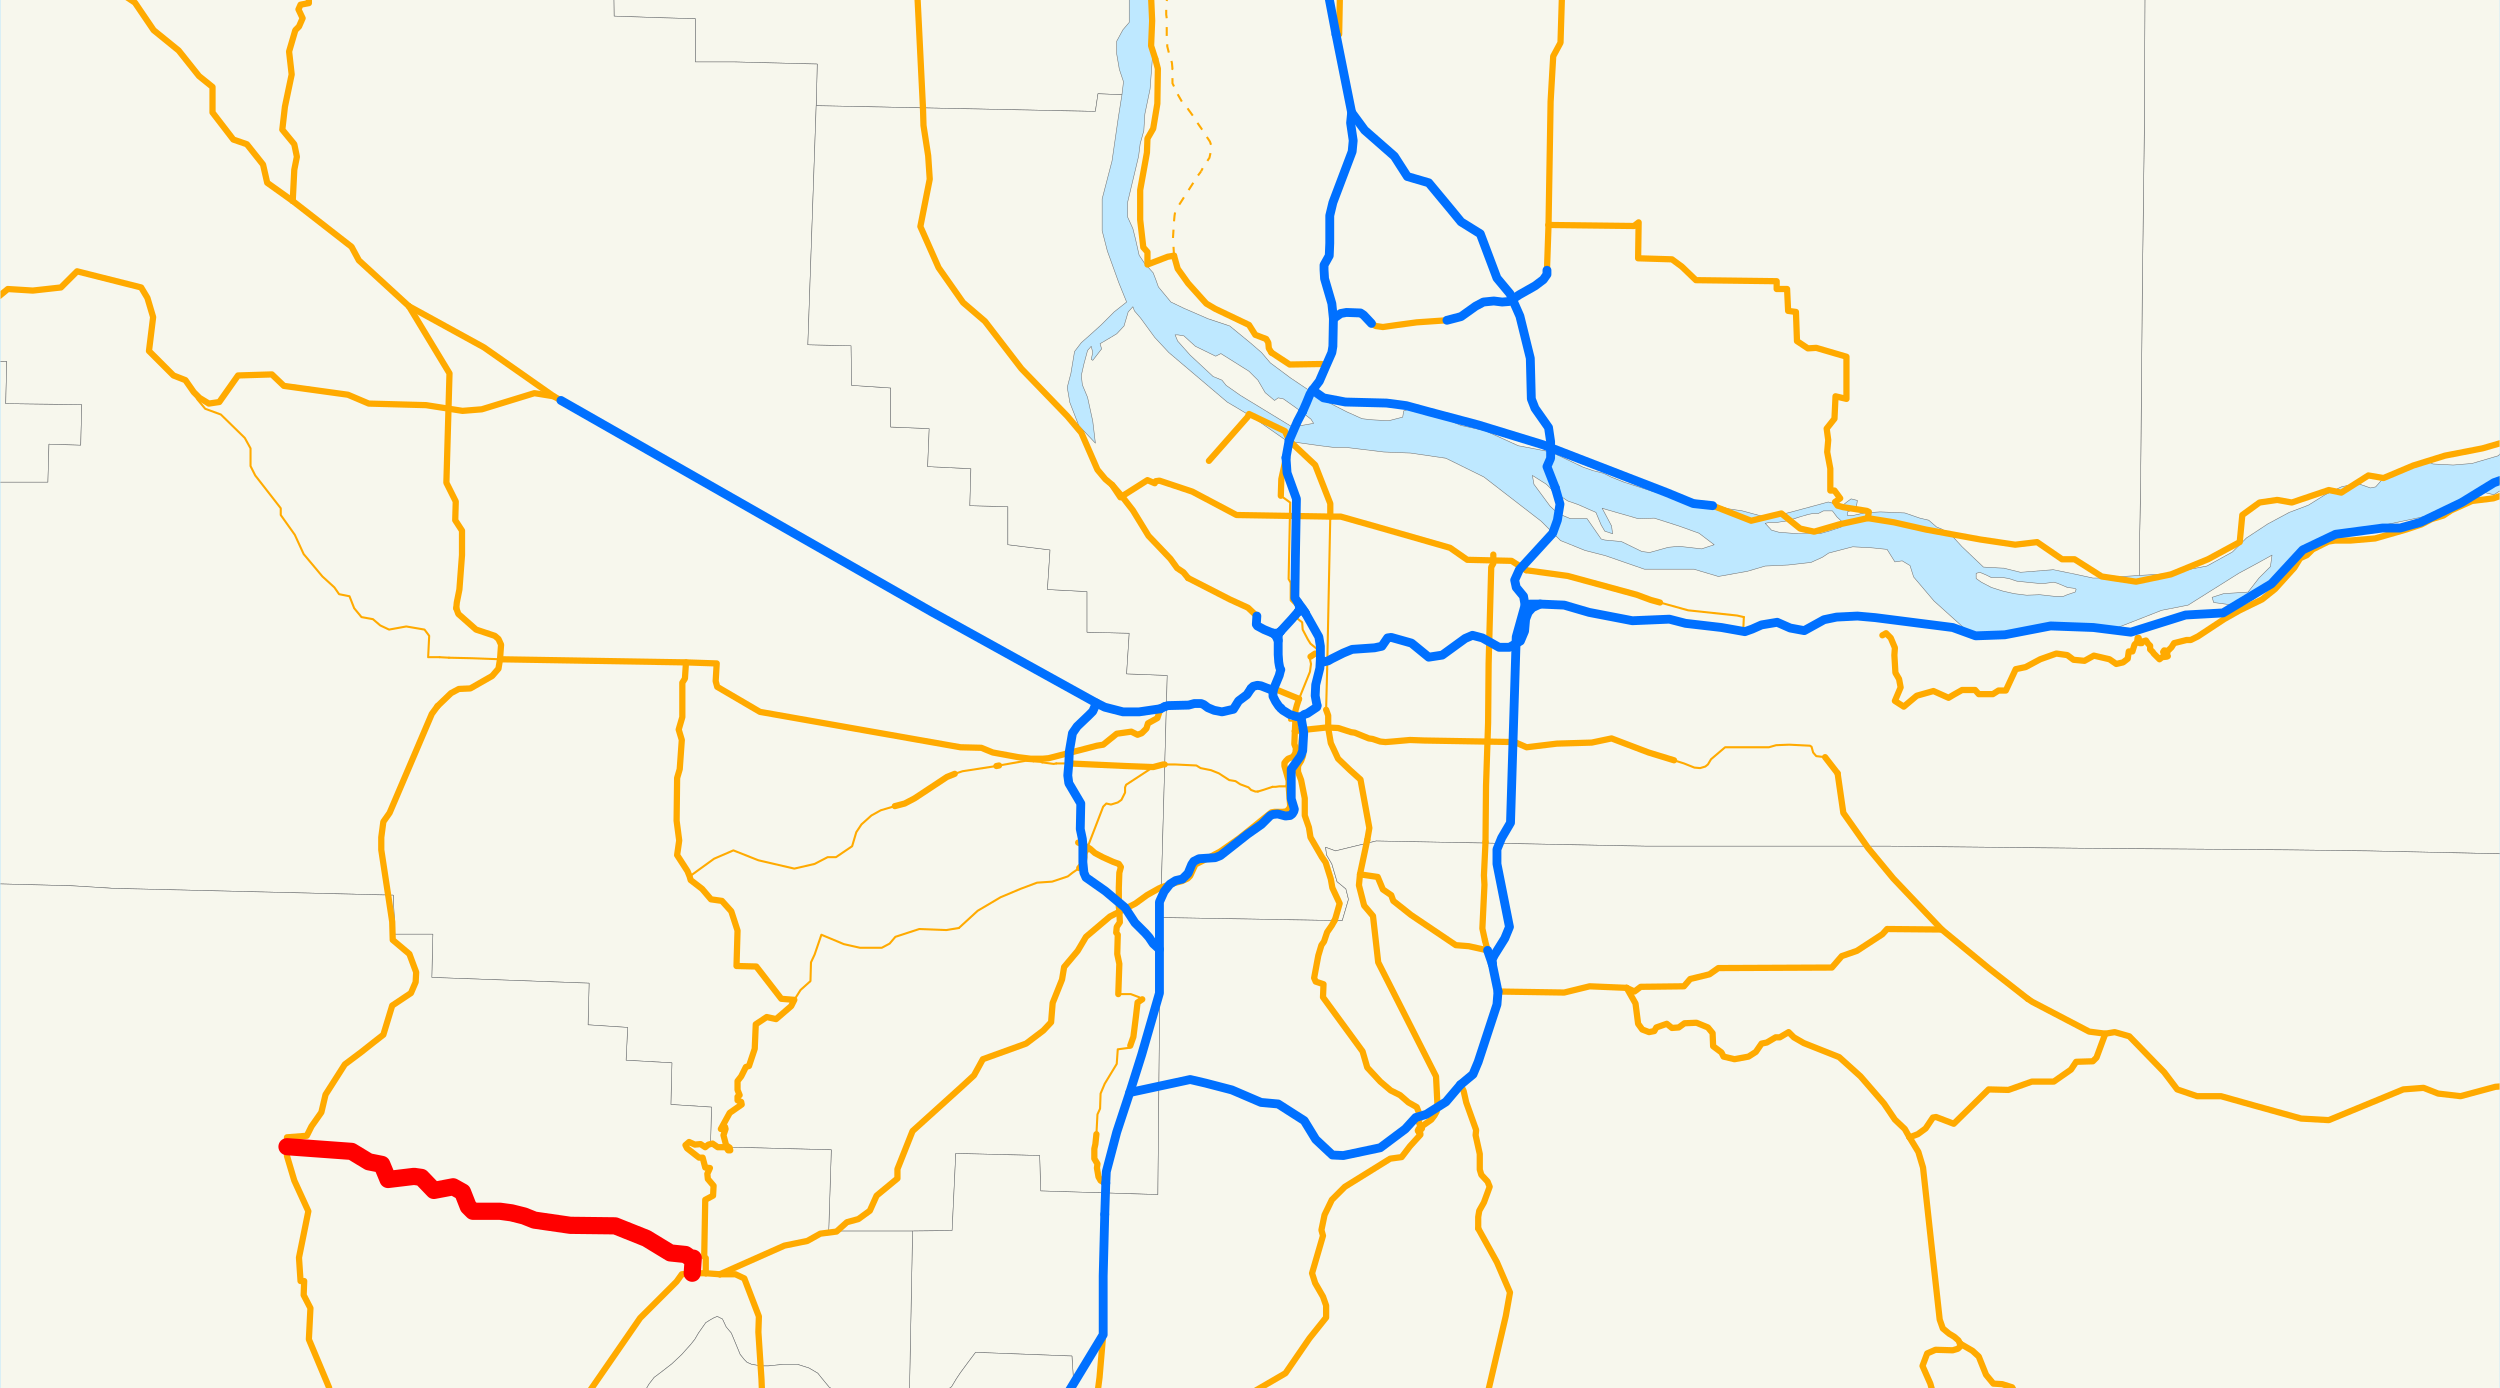 <?xml version="1.0" encoding="utf-8" standalone="no"?>
<!-- Creator: ESRI ArcMap 9.1.0.722 -->
<!DOCTYPE svg PUBLIC "-//W3C//DTD SVG 1.0//EN"  "http://www.w3.org/Graphics/SVG/1.1/DTD/svg11.dtd">
<svg width="1152" height="639.751" viewBox="0 0 1152 639.751" enable-background="new 0 0 1152 639.751"
	version="1.1" xmlns="http://www.w3.org/2000/svg">
	<rect x="0" y="0" width="1152" height="639.751" fill="#333333" stroke="none"/>
	<g id="ArcGIS Layer">
		<clipPath id="SVG_CP_1">
			<path d="M0,639.736L1152,639.736L1152,0L0,0L0,639.736z"/>
		</clipPath>
		<path clip-path="url(#SVG_CP_1)" fill="#BEE8FF" fill-rule="evenodd" stroke="none" d="M-23.761,671.65L-23.761,-27.596
			L1183.267,-27.596L1183.267,671.65L-23.761,671.65z"/>
	</g>
	<g id="Oregon">
		<clipPath id="SVG_CP_2">
			<path d="M0.24,0L0.24,639.736L1151.825,639.736L1151.825,0L0.24,0z"/>
		</clipPath>
		<path clip-path="url(#SVG_CP_2)" fill="#F7F7ED" fill-rule="evenodd" stroke="#6E6E6E" stroke-width="0.24" stroke-miterlimit="10" stroke-linecap="round" stroke-linejoin="round" d="
			M506.429,-31.915L506.909,-30.715L516.269,-17.757L517.949,-10.798L520.349,-2.16L520.349,10.318L517.469,13.678
			L514.589,18.957L514.589,24.956L515.789,31.915L517.709,37.674L516.989,43.673L505.949,43.193L504.748,51.352
			L376.101,48.712L376.581,29.515L338.659,28.555L320.418,28.555L320.418,8.639L303.857,8.159L282.976,7.439
			L282.736,-10.078L283.456,-27.596L266.895,-28.075L247.694,-29.275L230.173,-29.275L212.652,-30.235L
			139.448,-31.915L506.429,-31.915z"/>
		<path clip-path="url(#SVG_CP_2)" fill="#F7F7ED" fill-rule="evenodd" stroke="#6E6E6E" stroke-width="0.24" stroke-miterlimit="10" stroke-linecap="round" stroke-linejoin="round" d="
			M-9.841,-31.915L-12.481,54.231L-57.363,53.271L-57.363,-31.915L-9.841,-31.915zM-57.363,144.936L-32.162,146.856
			L-33.122,166.053L3.12,166.533L2.64,185.97L37.682,186.45L37.202,205.167L22.561,204.687L22.081,222.204
			L-16.561,222.204L-18.241,258.438L-54.483,257.958L-55.683,276.195L-57.363,276.195L-57.363,144.936
			z"/>
		<path clip-path="url(#SVG_CP_2)" fill="#F7F7ED" fill-rule="evenodd" stroke="#6E6E6E" stroke-width="0.24" stroke-miterlimit="10" stroke-linecap="round" stroke-linejoin="round" d="
			M139.448,-31.915L212.652,-30.235L230.173,-29.275L247.694,-29.275L266.895,-28.075L283.456,-27.596L
			282.736,-10.078L282.976,7.439L303.857,8.159L320.418,8.639L320.418,28.555L338.659,28.555L376.581,29.515
			L376.101,48.712L372.261,158.854L392.182,159.334L392.422,177.571L410.423,178.771L410.423,196.768L
			428.184,197.488L427.464,215.005L447.385,215.965L446.905,233.002L464.426,233.482L464.426,250.999L483.867,253.399
			L482.667,271.636L500.908,272.596L500.908,291.312L520.349,291.792L519.149,310.509L537.87,311.229L534.75,422.811
			L533.55,550.47L479.547,548.79L479.067,532.473L440.425,531.513L438.745,567.027L420.504,567.267
			L381.862,567.267L383.062,529.834L327.378,528.394L327.858,510.157L309.137,508.957L309.617,489.76L
			288.496,488.56L289.216,473.443L270.975,472.243L271.455,453.046L198.971,450.406L199.451,430.49L
			181.93,430.49L181.21,412.493L52.323,409.373L33.122,408.173L14.881,407.693L-3.84,407.214L-22.561,406.494
			L-57.363,406.014L-57.363,276.195L-55.683,276.195L-54.483,257.958L-18.241,258.438L-16.561,222.204
			L22.081,222.204L22.561,204.687L37.202,205.167L37.682,186.45L2.64,185.97L3.12,166.533L-33.122,166.053
			L-32.162,146.856L-57.363,144.936L-57.363,53.271L-12.481,54.231L-9.841,-31.915L139.448,-31.915z"/>
		<path clip-path="url(#SVG_CP_2)" fill="#F7F7ED" fill-rule="evenodd" stroke="#6E6E6E" stroke-width="0.24" stroke-miterlimit="10" stroke-linecap="round" stroke-linejoin="round" d="
			M1209.428,394.016L1205.588,394.016L1200.788,394.496L1090.862,392.096L1053.179,391.616L960.294,390.896
			L870.769,389.936L758.923,389.936L634.116,387.537L615.395,392.096L610.834,390.416L611.314,394.016L613.715,398.095
			L616.115,406.254L620.195,409.613L621.395,414.412L618.515,424.251L534.75,422.811L537.87,311.229L
			519.149,310.509L520.349,291.792L500.908,291.312L500.908,272.596L482.667,271.636L483.867,253.399L464.426,250.999
			L464.426,233.482L446.905,233.002L447.385,215.965L427.464,215.005L428.184,197.488L410.423,196.768L410.423,178.771
			L392.422,177.571L392.182,159.334L372.261,158.854L376.101,48.712L504.748,51.352L505.949,43.193L516.989,43.673
			L515.309,54.231L512.429,74.148L507.869,91.665L507.869,106.303L510.269,115.661L515.549,130.299L519.149,139.177
			L513.389,143.737L507.389,149.736L502.348,154.295L498.268,157.894L495.148,161.974L493.468,172.052L
			492.268,176.611L491.788,178.531L492.988,185.49L497.068,196.048L504.748,204.207L503.548,194.128L501.148,183.09
			L498.748,177.331L498.268,173.012L499.468,167.733L501.148,161.494L502.828,159.574L503.548,162.453L
			502.828,165.573L503.548,166.053L507.629,160.774L506.909,158.374L509.789,156.694L514.589,153.815L517.949,150.215
			L519.869,143.737L522.029,141.337L522.749,143.257L525.63,146.616L532.11,155.495L538.59,162.453L565.472,185.25
			L577.953,192.689L593.073,203.247L608.434,205.406L614.195,206.126L619.955,206.126L637.716,208.286L649.957,208.766
			L666.278,211.166L683.799,219.804L710.2,240.201L719.081,249.079L730.361,253.639L739.722,256.038L
			757.723,262.277L780.524,262.277L791.805,265.637L805.245,263.237L813.406,260.837L823.966,260.358L834.527,259.158
			L839.807,256.758L842.688,254.838L853.728,251.959L862.609,252.439L869.569,253.159L873.169,258.918L876.529,258.438
			L880.13,260.597L881.81,265.877L891.17,276.915L908.211,292.272L912.531,294.432L921.892,292.752L935.813,289.153
			L948.053,288.433L960.294,288.433L971.575,290.833L982.615,286.513L996.056,281.234L1008.297,278.834
			L1031.578,264.197L1040.459,259.398L1046.939,255.798L1046.219,261.077L1040.939,266.357L1035.898,272.835
			L1024.618,273.555L1019.337,275.235L1020.058,277.635L1028.938,278.834L1034.698,277.635L1038.059,276.435
			L1043.339,272.356L1049.339,267.076L1053.419,259.398L1056.78,256.518L1060.86,254.119L1067.34,250.999
			L1073.821,249.319L1083.181,245.24L1094.222,242.84L1099.982,241.641L1117.023,238.041L1119.903,237.321
			L1131.664,234.442L1139.104,227.963L1143.905,226.763L1149.185,227.963L1174.866,211.405L1183.027,206.846
			L1189.987,204.927L1193.587,202.527L1201.748,200.847L1209.428,198.688L1209.428,394.016z"/>
		<path clip-path="url(#SVG_CP_2)" fill="#F7F7ED" fill-rule="evenodd" stroke="#6E6E6E" stroke-width="0.24" stroke-miterlimit="10" stroke-linecap="round" stroke-linejoin="round" d="
			M604.114,193.168L605.314,195.088L595.474,196.768L581.313,188.129L571.472,182.13L564.992,177.571
			L563.072,175.171L558.992,173.492L548.431,163.653L542.671,157.174L541.471,154.295L542.671,154.295L545.551,154.775
			L550.831,159.574L560.192,164.133L562.592,162.933L575.552,171.092L579.633,175.171L582.993,180.93L
			587.313,184.53L588.993,183.33L591.393,183.81L598.834,189.089L604.114,193.168z"/>
		<path clip-path="url(#SVG_CP_2)" fill="#F7F7ED" fill-rule="evenodd" stroke="#6E6E6E" stroke-width="0.24" stroke-miterlimit="10" stroke-linecap="round" stroke-linejoin="round" d="
			M789.885,250.999L784.124,252.919L773.564,251.719L768.763,252.199L760.123,254.598L756.523,254.119
			L747.162,249.559L739.482,248.839L737.802,248.359L731.321,239.001L723.641,239.001L717.88,236.601L714.28,233.242
			L706.84,223.164L706.12,219.084L712.6,223.164L716.2,226.763L722.441,230.842L727.241,232.522
			L735.401,236.121L736.602,239.001L737.802,241.881L739.482,244.76L743.082,245.96L742.602,242.36L738.282,234.202
			L740.682,234.922L754.843,239.001L762.283,238.761L773.564,242.36L782.924,245.72L789.885,250.999
			z"/>
		<path clip-path="url(#SVG_CP_2)" fill="#F7F7ED" fill-rule="evenodd" stroke="#6E6E6E" stroke-width="0.24" stroke-miterlimit="10" stroke-linecap="round" stroke-linejoin="round" d="
			M525.87,671.65L525.87,670.93L523.95,663.252L524.43,660.372L526.35,657.493L526.83,654.373
			L528.03,652.214L529.23,648.134L529.71,644.535L495.148,643.575L493.948,624.858L449.545,623.178
			L445.945,627.977L442.585,632.537L440.665,635.416L438.505,639.016L434.425,641.895L419.064,641.895L420.504,567.267
			L438.745,567.027L440.425,531.513L479.067,532.473L479.547,548.79L533.55,550.47L534.75,422.811
			L618.515,424.251L621.395,414.412L620.195,409.613L616.115,406.254L613.715,398.095L611.314,394.016
			L610.834,390.416L615.395,392.096L634.116,387.537L758.923,389.936L870.769,389.936L960.294,390.896L1053.179,391.616
			L1090.862,392.096L1200.788,394.496L1205.588,394.016L1209.428,394.016L1209.428,671.65L525.87,671.65
			z"/>
		<path clip-path="url(#SVG_CP_2)" fill="#F7F7ED" fill-rule="evenodd" stroke="#6E6E6E" stroke-width="0.24" stroke-miterlimit="10" stroke-linecap="round" stroke-linejoin="round" d="
			M-57.363,406.014L-22.561,406.494L-3.84,407.214L14.881,407.693L33.122,408.173L52.323,409.373L181.21,412.493
			L181.93,430.49L199.451,430.49L198.971,450.406L271.455,453.046L270.975,472.243L289.216,473.443
			L288.496,488.56L309.617,489.76L309.137,508.957L327.858,510.157L327.378,528.394L383.062,529.834L
			381.862,567.267L420.504,567.267L419.064,641.895L434.425,641.895L430.824,644.295L430.344,645.015L427.224,646.694
			L423.144,648.374L421.464,649.094L420.984,649.094L417.864,649.574L410.423,648.374L404.423,646.215L
			400.343,643.815L397.462,642.615L390.502,642.135L386.902,642.135L382.102,639.256L378.741,635.176L
			376.821,632.777L372.741,630.377L367.461,628.697L363.38,628.697L360.98,628.697L354.02,629.417L
			350.66,629.417L346.34,628.697L344.179,627.738L342.979,626.538L341.059,624.138L338.179,617.179L
			336.979,614.3L334.579,611.42L332.899,607.821L330.499,606.621L328.819,607.341L327.138,608.301L325.218,609.501
			L321.858,614.3L320.178,617.179L318.258,619.579L314.178,624.138L309.617,628.457L304.337,632.537
			L301.457,634.696L299.057,637.816L297.377,640.695L297.377,644.775L296.657,648.374L297.857,653.413L299.057,658.213
			L299.777,663.972L300.977,668.051L300.977,671.17L300.977,671.65L-57.363,671.65L-57.363,406.014z
			"/>
		<path clip-path="url(#SVG_CP_2)" fill="#F7F7ED" fill-rule="evenodd" stroke="#6E6E6E" stroke-width="0.24" stroke-miterlimit="10" stroke-linecap="round" stroke-linejoin="round" d="
			M300.977,671.65L300.977,671.17L300.977,668.051L299.777,663.972L299.057,658.213L297.857,653.413L296.657,648.374
			L297.377,644.775L297.377,640.695L299.057,637.816L301.457,634.696L304.337,632.537L309.617,628.457L314.178,624.138
			L318.258,619.579L320.178,617.179L321.858,614.3L325.218,609.501L327.138,608.301L328.819,607.341
			L330.499,606.621L332.899,607.821L334.579,611.42L336.979,614.3L338.179,617.179L341.059,624.138L342.979,626.538
			L344.179,627.738L346.34,628.697L350.66,629.417L354.02,629.417L360.98,628.697L363.38,628.697
			L367.461,628.697L372.741,630.377L376.821,632.777L378.741,635.176L382.102,639.256L386.902,642.135
			L390.502,642.135L397.462,642.615L400.343,643.815L404.423,646.215L410.423,648.374L417.864,649.574L
			420.984,649.094L421.464,649.094L423.144,648.374L427.224,646.694L430.344,645.015L430.824,644.295L
			434.425,641.895L438.505,639.016L440.665,635.416L442.585,632.537L445.945,627.977L449.545,623.178L493.948,624.858
			L495.148,643.575L529.71,644.535L529.23,648.134L528.03,652.214L526.83,654.373L526.35,657.493
			L524.43,660.372L523.95,663.252L525.87,670.93L525.87,671.65L300.977,671.65z"/>
		<path clip-path="url(#SVG_CP_2)" fill="none" stroke="#FFAA00" stroke-width="0.96" stroke-miterlimit="10" stroke-linecap="round" stroke-linejoin="round" d="
			M771.404,350.343L775.964,351.783L780.764,353.702L783.404,353.942L785.804,353.222L787.004,352.262L788.444,349.863
			L794.925,344.344L815.086,344.344L818.446,343.384L824.446,343.144L834.047,343.624L834.767,344.104
			L835.487,346.743L836.927,348.423L841.007,348.903"/>
		<path clip-path="url(#SVG_CP_2)" fill="none" stroke="#FFAA00" stroke-width="0.96" stroke-miterlimit="10" stroke-linecap="round" stroke-linejoin="round" d="
			M603.874,302.591L603.634,302.591L603.634,303.79L604.114,305.95L603.634,309.549L598.594,322.027
			"/>
		<path clip-path="url(#SVG_CP_2)" fill="none" stroke="#FFAA00" stroke-width="0.96" stroke-miterlimit="10" stroke-linecap="round" stroke-linejoin="round" d="
			M590.193,228.443L594.514,231.562L593.793,266.836L594.754,268.516L594.754,276.675L598.114,280.034L
			597.874,285.073L600.034,286.753L600.274,290.113L602.674,294.672L603.874,296.592L605.314,297.791L606.514,298.751
			L607.474,299.951L606.274,300.911L606.034,301.151"/>
		<path clip-path="url(#SVG_CP_2)" fill="none" stroke="#FFAA00" stroke-width="0.96" stroke-miterlimit="10" stroke-linecap="round" stroke-linejoin="round" d="
			M515.309,458.085L521.069,458.085L524.91,459.525L526.35,460.485"/>
		<path clip-path="url(#SVG_CP_2)" fill="none" stroke="#FFAA00" stroke-width="0.96" stroke-miterlimit="10" stroke-linecap="round" stroke-linejoin="round" d="
			M520.829,481.841L520.589,482.801L515.069,483.521L514.589,490.24L509.069,499.358L507.149,503.918L506.909,510.877
			L505.709,513.516L505.228,522.635"/>
		<path clip-path="url(#SVG_CP_2)" fill="none" stroke="#FFAA00" stroke-width="0.96" stroke-miterlimit="10" stroke-linecap="round" stroke-linejoin="round" d="
			M590.193,326.347L591.873,328.746L592.353,328.986L593.793,329.946L594.034,330.186L594.034,331.866L594.274,332.106
			L596.914,332.106"/>
		<path clip-path="url(#SVG_CP_2)" fill="none" stroke="#FFAA00" stroke-width="0.96" stroke-miterlimit="10" stroke-linecap="round" stroke-linejoin="round" d="
			M803.565,284.354L803.325,289.633L804.045,291.072"/>
		<path clip-path="url(#SVG_CP_2)" fill="none" stroke="#FFAA00" stroke-width="0.96" stroke-miterlimit="10" stroke-linecap="round" stroke-linejoin="round" d="
			M317.778,403.854L329.059,395.695L337.939,391.856L349.46,396.415L366.021,400.255L375.381,398.095L
			381.382,394.976L385.222,394.976L392.662,389.936L394.582,383.457L396.982,379.858L401.543,375.779L405.863,373.379
			L412.343,371.459"/>
		<path clip-path="url(#SVG_CP_2)" fill="none" stroke="#FFAA00" stroke-width="0.96" stroke-miterlimit="10" stroke-linecap="round" stroke-linejoin="round" d="
			M486.747,351.783L492.508,351.783"/>
		<path clip-path="url(#SVG_CP_2)" fill="none" stroke="#FFAA00" stroke-width="0.96" stroke-miterlimit="10" stroke-linecap="round" stroke-linejoin="round" d="
			M501.148,390.416L508.349,371.699L509.789,370.26L511.949,370.739L515.069,369.78L516.749,368.58
			L518.429,365.22L518.429,362.821L518.909,361.621L531.39,353.462"/>
		<path clip-path="url(#SVG_CP_2)" fill="none" stroke="#FFAA00" stroke-width="0.96" stroke-miterlimit="10" stroke-linecap="round" stroke-linejoin="round" d="
			M764.923,277.635L777.884,281.234L800.445,283.634L803.565,284.354"/>
		<path clip-path="url(#SVG_CP_2)" fill="none" stroke="#FFAA00" stroke-width="0.96" stroke-miterlimit="10" stroke-linecap="round" stroke-linejoin="round" d="
			M366.021,460.725L368.901,456.166L373.461,452.086L373.701,443.448L375.381,439.848L378.501,430.73L388.822,435.049
			L396.262,436.729L406.343,436.729L409.943,434.809L412.583,431.69L423.624,428.09L436.105,428.57
			L441.865,427.61"/>
		<path clip-path="url(#SVG_CP_2)" fill="none" stroke="#FFAA00" stroke-width="0.96" stroke-miterlimit="10" stroke-linecap="round" stroke-linejoin="round" d="
			M441.865,427.61L450.505,419.691L461.066,413.453L470.187,409.613L477.867,406.734L484.827,406.254L492.028,403.854
			L494.188,402.174L497.308,400.015"/>
		<path clip-path="url(#SVG_CP_2)" fill="none" stroke="#FFAA00" stroke-width="0.96" stroke-miterlimit="10" stroke-linecap="round" stroke-linejoin="round" d="
			M206.892,303.071L217.452,303.31L230.413,303.79"/>
		<path clip-path="url(#SVG_CP_2)" fill="none" stroke="#FFAA00" stroke-width="0.96" stroke-miterlimit="10" stroke-linecap="round" stroke-linejoin="round" d="
			M89.285,180.691L90.965,184.05L94.565,188.369L101.766,191.009L112.806,201.807L115.447,206.606L115.447,214.765
			L117.607,219.084L129.367,234.202L129.367,237.321L135.848,246.44L139.928,255.318L148.568,265.637
			L154.089,270.676L156.249,273.795L161.049,274.755L163.209,280.274L166.569,284.354L171.85,285.313L
			175.21,288.193L179.29,290.113L187.211,288.673L195.611,290.113L197.771,292.992L197.291,302.831L
			202.571,302.831"/>
		<path clip-path="url(#SVG_CP_2)" fill="none" stroke="#FFAA00" stroke-width="0.96" stroke-miterlimit="10" stroke-linecap="round" stroke-linejoin="round" d="
			M202.571,302.831L206.892,303.071"/>
		<path clip-path="url(#SVG_CP_2)" fill="none" stroke="#FFAA00" stroke-width="0.96" stroke-miterlimit="10" stroke-linecap="round" stroke-linejoin="round" d="
			M439.945,356.582L443.545,355.382L459.146,352.982"/>
		<path clip-path="url(#SVG_CP_2)" fill="none" stroke="#FFAA00" stroke-width="0.96" stroke-miterlimit="10" stroke-linecap="round" stroke-linejoin="round" d="
			M480.267,351.303L485.547,352.023L486.747,351.783"/>
		<path clip-path="url(#SVG_CP_2)" fill="none" stroke="#FFAA00" stroke-width="0.96" stroke-miterlimit="10" stroke-linecap="round" stroke-linejoin="round" d="
			M460.346,352.742L472.587,350.583L476.187,350.823"/>
		<path clip-path="url(#SVG_CP_2)" fill="none" stroke="#FFAA00" stroke-width="0.96" stroke-miterlimit="10" stroke-linecap="round" stroke-linejoin="round" d="
			M476.187,350.823L479.547,351.063L480.267,351.303"/>
		<path clip-path="url(#SVG_CP_2)" fill="none" stroke="#FFAA00" stroke-width="0.96" stroke-miterlimit="10" stroke-linecap="round" stroke-linejoin="round" d="
			M536.67,352.262L541.471,352.262L551.311,352.742L553.231,353.942L558.031,354.902L561.632,356.342L566.432,359.461
			L569.312,359.941L571.472,361.381L575.312,362.821L576.513,364.021L578.433,364.74L579.633,364.74"/>
		<path clip-path="url(#SVG_CP_2)" fill="none" stroke="#FFAA00" stroke-width="0.96" stroke-miterlimit="10" stroke-linecap="round" stroke-linejoin="round" d="
			M586.353,362.581L587.793,362.581L589.473,362.341L592.113,362.341L593.793,362.101"/>
		<path clip-path="url(#SVG_CP_2)" fill="none" stroke="#FFAA00" stroke-width="0.96" stroke-miterlimit="10" stroke-linecap="round" stroke-linejoin="round" d="
			M579.633,364.74L582.033,364.021L586.353,362.581"/>
		<path clip-path="url(#SVG_CP_2)" fill="none" stroke="#FFAA00" stroke-width="0.96" stroke-miterlimit="10" stroke-linecap="round" stroke-linejoin="round" d="
			M599.794,336.425L599.554,335.225L596.914,332.106"/>
		<path clip-path="url(#SVG_CP_2)" fill="none" stroke="#FFAA00" stroke-width="0.96" stroke-miterlimit="10" stroke-linecap="round" stroke-linejoin="round" d="
			M612.995,238.041L611.554,308.35"/>
		<path clip-path="url(#SVG_CP_2)" fill="none" stroke="#FFAA00" stroke-width="0.96" stroke-miterlimit="10" stroke-linecap="round" stroke-linejoin="round" d="
			M611.554,308.35L611.074,327.067"/>
		<path clip-path="url(#SVG_CP_2)" fill="none" stroke="#FFAA00" stroke-width="2.88" stroke-miterlimit="10" stroke-linecap="round" stroke-linejoin="round" d="
			M-57.363,167.733L-57.123,167.733L-49.683,167.013L-45.123,171.812L-36.962,171.812L-30.242,168.452L-22.801,160.294
			L-21.361,156.214L-13.201,152.135L-7.2,142.057L3.6,133.178L15.121,133.898L28.082,132.458L35.522,125.02
			L65.044,132.458L67.924,137.258L70.564,146.136L68.644,161.734L79.925,173.012L85.445,175.171L89.285,180.691
			L91.925,183.33L96.245,185.97L101.046,185.25L109.686,173.012L125.287,172.532L130.807,177.811L160.329,181.89
			L169.93,185.97L196.331,186.69L213.132,189.329L222.013,188.609L246.254,181.17L255.134,182.61"/>
		<path clip-path="url(#SVG_CP_2)" fill="none" stroke="#FFAA00" stroke-width="2.88" stroke-miterlimit="10" stroke-linecap="round" stroke-linejoin="round" d="
			M508.349,615.02L506.669,634.696L501.868,671.65"/>
		<path clip-path="url(#SVG_CP_2)" fill="none" stroke="#FFAA00" stroke-width="2.88" stroke-miterlimit="10" stroke-linecap="round" stroke-linejoin="round" d="
			M596.674,336.905L596.434,342.904L597.154,344.824L596.914,346.983L596.194,348.183L595.474,348.903
			L593.553,349.623L592.593,350.583L591.873,351.543L591.873,352.982L593.793,359.701L593.793,362.101"/>
		<path clip-path="url(#SVG_CP_2)" fill="none" stroke="#FFAA00" stroke-width="2.88" stroke-miterlimit="10" stroke-linecap="round" stroke-linejoin="round" d="
			M593.793,362.101L594.514,371.459L594.034,372.659L592.833,373.859L591.153,374.099L587.313,374.099L585.873,374.339
			L583.473,376.259L571.232,386.097L562.352,392.336L554.671,396.415L550.831,398.335L548.431,403.614L
			547.231,404.814L544.591,406.014L539.07,407.453"/>
		<path clip-path="url(#SVG_CP_2)" fill="none" stroke="#FFAA00" stroke-width="2.88" stroke-miterlimit="10" stroke-linecap="round" stroke-linejoin="round" d="
			M1166.466,216.205L1149.185,222.444L1134.304,231.562L1115.343,240.681L1105.982,243.32L1097.822,243.32
			L1076.221,246.2L1061.1,253.399L1046.699,268.996L1024.378,282.434L1007.097,283.394L981.895,291.312
			L964.614,289.153L944.933,288.433L923.812,292.512L910.371,292.992L899.811,289.153L864.049,284.594L855.888,283.874
			L846.288,284.354L840.527,285.553L831.407,290.593L824.927,289.393L818.926,286.753L811.726,287.953L807.406,289.873
			L804.045,291.072L793.245,289.153L776.684,287.233L769.243,285.313L752.202,286.033L732.281,282.194L
			720.761,278.834L709.72,278.355L706.12,280.034L704.2,282.194L703,285.313L702.52,290.833L
			700.6,295.392L695.559,298.271L690.759,298.271L683.079,293.952L678.518,292.752L675.158,294.192L664.597,301.871
			L658.357,302.831L650.437,296.352L641.076,293.712L639.396,293.952L636.756,297.791L633.396,298.511L
			623.075,299.231L618.995,300.911L613.715,303.55L612.035,304.51L611.074,304.75L610.114,304.99L609.154,304.75
			L608.674,304.27L608.434,303.55"/>
		<path clip-path="url(#SVG_CP_2)" fill="none" stroke="#FFAA00" stroke-width="2.88" stroke-miterlimit="10" stroke-linecap="round" stroke-linejoin="round" d="
			M867.409,292.752L869.089,291.792L871.249,293.952L873.169,298.511L872.929,301.871L873.409,310.029L875.089,312.909
			L875.809,316.748L873.169,322.987L877.249,325.627L883.25,320.588L890.93,318.428L897.891,321.548L900.291,320.108
			L904.131,317.948L910.131,317.948L911.811,319.868L918.292,319.868L920.932,318.188L924.292,318.188L928.852,308.35
			L933.413,307.39L940.133,303.79L947.573,301.151L952.614,301.871L955.494,304.03L960.534,304.51L
			964.854,302.111L972.055,303.79L975.175,305.95L978.295,305.23L980.455,303.55L980.935,300.191L982.615,300.191
			L983.575,297.072L984.776,295.872L985.016,293.952L985.496,293.952L985.976,296.352L986.936,296.352L
			987.176,295.632L988.856,295.152L989.816,296.592L990.776,297.551L990.776,299.231L991.976,300.431L
			992.456,301.151L993.896,302.591L995.096,303.79L996.296,302.831L998.456,302.591L998.936,302.351L997.496,301.391
			L998.696,300.911L996.776,300.431L997.256,299.711L998.936,299.951L1000.616,298.271L1001.816,296.352
			L1007.577,294.912L1009.497,294.912L1012.857,293.232L1024.858,285.313L1032.058,281.234L1042.379,276.195
			L1048.379,271.396L1057.26,261.557L1059.9,257.238L1063.02,255.798L1065.66,253.159L1072.86,249.559
			L1075.981,249.079L1083.181,249.079L1094.462,248.119L1108.623,244.04L1115.823,241.641L1120.383,239.241
			L1125.903,237.561L1129.504,235.162L1139.104,230.842L1148.945,229.643L1153.025,228.203L1155.425,226.763
			L1158.305,223.883L1161.185,222.444L1163.586,220.044L1166.466,216.205"/>
		<path clip-path="url(#SVG_CP_2)" fill="none" stroke="#FFAA00" stroke-width="2.88" stroke-miterlimit="10" stroke-linecap="round" stroke-linejoin="round" d="
			M557.071,212.365L574.832,192.209L575.552,190.769L592.113,198.688L594.034,203.007"/>
		<path clip-path="url(#SVG_CP_2)" fill="none" stroke="#FFAA00" stroke-width="2.88" stroke-miterlimit="10" stroke-linecap="round" stroke-linejoin="round" d="
			M316.098,305.23L315.618,312.669L314.418,314.589L314.418,330.426L312.738,336.185L314.178,340.984L
			313.218,354.422L312.018,358.501L311.778,378.178L312.978,387.297L312.018,394.016L316.818,401.454L
			317.778,403.854L318.258,405.534L323.538,409.613L327.618,414.412L332.659,415.132L336.979,419.931L339.859,428.81
			L339.379,445.127L348.5,445.367L360.02,460.245L366.021,460.725L364.581,463.604L357.62,469.603L353.3,468.644
			L348.26,472.003L347.78,483.281L345.139,491.2L343.699,491.68L341.539,495.999L339.859,498.159
			L339.859,502.238L340.819,504.638L339.859,505.358L339.859,507.037L341.539,507.757L341.779,508.957
			L336.259,512.796L332.179,520.235L334.099,519.275L334.339,520.235L333.379,523.115L334.579,527.674L336.259,528.874
			L336.499,530.073L335.539,530.073L334.579,528.634L330.739,528.634L328.339,526.954L326.418,527.434
			L324.978,528.634L322.818,527.194L320.178,527.434L317.538,526.234L315.858,527.674L316.578,529.114L322.098,533.433
			L323.778,533.433L324.978,537.992L327.138,538.232L325.938,540.872L326.178,543.271L328.819,546.391
			L328.579,550.95L324.978,552.87L324.498,579.025L325.218,579.745L325.218,586.704"/>
		<path clip-path="url(#SVG_CP_2)" fill="none" stroke="#FFAA00" stroke-width="2.88" stroke-miterlimit="10" stroke-linecap="round" stroke-linejoin="round" d="
			M498.988,397.375L499.468,396.415L499.708,394.976L499.708,393.776L499.948,392.576L500.668,391.616
			L501.148,390.416"/>
		<path clip-path="url(#SVG_CP_2)" fill="none" stroke="#FFAA00" stroke-width="2.88" stroke-miterlimit="10" stroke-linecap="round" stroke-linejoin="round" d="
			M505.228,323.947L503.548,327.786L501.628,329.706L496.348,334.745L494.188,337.865L492.748,346.263L
			492.508,351.783L492.028,357.302L492.508,360.901L498.028,370.26L497.788,382.018L498.748,386.577L498.988,389.216
			L498.988,397.375L499.468,402.174L500.428,404.334L509.309,410.573L518.429,418.252L522.989,425.211L527.79,430.01
			L529.47,431.93L531.39,434.809L534.27,437.449"/>
		<path clip-path="url(#SVG_CP_2)" fill="none" stroke="#FFAA00" stroke-width="2.88" stroke-miterlimit="10" stroke-linecap="round" stroke-linejoin="round" d="
			M132.247,528.394L162.009,530.553L169.93,535.353L175.93,536.552L178.81,543.511L190.811,542.072L
			194.171,542.551L199.931,548.55L208.812,546.871L213.132,549.27L215.772,555.989L217.932,558.149L
			230.413,558.149L235.693,558.869L241.454,560.309L246.254,562.228L262.815,564.628L283.456,564.868L297.857,570.627
			L308.897,577.346L315.858,578.066L318.258,579.745L319.458,579.745L318.978,586.704"/>
		<path clip-path="url(#SVG_CP_2)" fill="none" stroke="#FFAA00" stroke-width="2.88" stroke-miterlimit="10" stroke-linecap="round" stroke-linejoin="round" d="
			M903.171,619.099L908.931,622.458L911.811,625.098L915.172,633.497L918.532,637.576L922.612,637.816L927.172,639.256
			L928.132,640.935L931.733,643.335L935.333,644.295L945.173,651.254L951.414,657.493L955.494,659.412L
			966.054,671.65"/>
		<path clip-path="url(#SVG_CP_2)" fill="none" stroke="#FFAA00" stroke-width="2.88" stroke-miterlimit="10" stroke-linecap="round" stroke-linejoin="round" d="
			M685.479,437.929L687.639,444.168"/>
		<path clip-path="url(#SVG_CP_2)" fill="none" stroke="#FFAA00" stroke-width="2.88" stroke-miterlimit="10" stroke-linecap="round" stroke-linejoin="round" d="
			M626.675,402.894L634.836,404.094L637.236,409.853L641.076,412.493L642.036,415.132L650.197,421.611L670.838,435.529
			L676.838,436.009L685.479,437.929"/>
		<path clip-path="url(#SVG_CP_2)" fill="none" stroke="#FFAA00" stroke-width="2.88" stroke-miterlimit="10" stroke-linecap="round" stroke-linejoin="round" d="
			M879.89,524.074L883.73,522.635L887.33,519.995L890.69,514.956L892.13,514.716L900.291,517.835L
			916.372,501.998L925.492,502.238L936.293,498.399L946.373,498.399L954.294,492.88L956.694,489.28L
			964.374,489.04L966.054,487.36L970.135,476.322"/>
		<path clip-path="url(#SVG_CP_2)" fill="none" stroke="#FFAA00" stroke-width="2.88" stroke-miterlimit="10" stroke-linecap="round" stroke-linejoin="round" d="
			M749.562,455.206L753.162,456.885L756.043,454.726L775.964,454.486L778.844,451.126L787.724,448.967L
			791.805,446.087L844.128,445.847L848.688,440.568L855.648,438.168L867.409,430.49L869.569,428.09L894.77,428.33
			"/>
		<path clip-path="url(#SVG_CP_2)" fill="none" stroke="#FFAA00" stroke-width="2.88" stroke-miterlimit="10" stroke-linecap="round" stroke-linejoin="round" d="
			M134.888,92.625L162.009,113.741L165.369,119.98L188.411,141.097"/>
		<path clip-path="url(#SVG_CP_2)" fill="none" stroke="#FFAA00" stroke-width="2.88" stroke-miterlimit="10" stroke-linecap="round" stroke-linejoin="round" d="
			M687.639,444.168L687.639,442.008L688.599,440.088L693.399,432.409L695.559,427.13L689.799,398.095L689.799,391.376
			L691.959,386.097L696.039,379.138L698.679,293.472L702.76,278.834L702.04,274.755L698.679,270.676L697.959,267.316
			L700.119,262.517L715.48,245.72L717.64,239.721L718.841,232.282L716.68,224.843"/>
		<path clip-path="url(#SVG_CP_2)" fill="none" stroke="#FFAA00" stroke-width="2.88" stroke-miterlimit="10" stroke-linecap="round" stroke-linejoin="round" d="
			M672.998,499.838L678.758,495.039L681.158,489.28L689.799,462.884L690.279,456.885"/>
		<path clip-path="url(#SVG_CP_2)" fill="none" stroke="#FFAA00" stroke-width="2.88" stroke-miterlimit="10" stroke-linecap="round" stroke-linejoin="round" d="
			M520.589,503.438L548.431,497.439L555.631,499.119L567.632,502.238L581.073,507.997L588.993,508.717L
			600.994,516.396L606.274,525.034L613.955,532.233L618.995,532.473L636.036,528.874L647.557,520.235L652.357,514.956
			L657.157,513.516L666.278,507.757L672.998,499.838"/>
		<path clip-path="url(#SVG_CP_2)" fill="none" stroke="#FFAA00" stroke-width="2.88" stroke-miterlimit="10" stroke-linecap="round" stroke-linejoin="round" d="
			M690.279,456.885L687.639,444.168"/>
		<path clip-path="url(#SVG_CP_2)" fill="none" stroke="#FFAA00" stroke-width="2.88" stroke-miterlimit="10" stroke-linecap="round" stroke-linejoin="round" d="
			M331.699,587.184L325.218,586.704"/>
		<path clip-path="url(#SVG_CP_2)" fill="none" stroke="#FFAA00" stroke-width="2.88" stroke-miterlimit="10" stroke-linecap="round" stroke-linejoin="round" d="
			M594.034,203.007L606.034,214.285L612.995,232.042L612.995,238.041"/>
		<path clip-path="url(#SVG_CP_2)" fill="none" stroke="#FFAA00" stroke-width="2.88" stroke-miterlimit="10" stroke-linecap="round" stroke-linejoin="round" d="
			M606.034,301.151L603.874,302.591"/>
		<path clip-path="url(#SVG_CP_2)" fill="none" stroke="#FFAA00" stroke-width="2.88" stroke-miterlimit="10" stroke-linecap="round" stroke-linejoin="round" d="
			M592.593,210.926L590.433,220.764L590.193,228.443"/>
		<path clip-path="url(#SVG_CP_2)" fill="none" stroke="#FFAA00" stroke-width="2.88" stroke-miterlimit="10" stroke-linecap="round" stroke-linejoin="round" d="
			M498.988,389.216L501.148,390.416L502.348,391.136L504.508,393.056L508.109,394.976L512.909,397.135
			L515.549,398.095L516.509,399.535L515.789,402.174L515.549,409.133L515.549,417.772L515.789,419.691
			L516.029,424.971L514.589,427.13L514.349,429.77L515.069,430.73L514.829,439.608L515.789,444.168L515.309,458.085
			"/>
		<path clip-path="url(#SVG_CP_2)" fill="none" stroke="#FFAA00" stroke-width="2.88" stroke-miterlimit="10" stroke-linecap="round" stroke-linejoin="round" d="
			M526.35,460.485L524.19,461.925L523.47,468.164L522.269,477.762L520.829,481.841"/>
		<path clip-path="url(#SVG_CP_2)" fill="none" stroke="#FFAA00" stroke-width="2.88" stroke-miterlimit="10" stroke-linecap="round" stroke-linejoin="round" d="
			M505.228,522.635L504.748,527.194L504.268,529.354L504.268,533.913L505.709,536.312L505.469,538.232L
			506.189,542.311L507.149,543.991L508.349,544.711L509.549,545.191"/>
		<path clip-path="url(#SVG_CP_2)" fill="none" stroke="#FFAA00" stroke-width="2.88" stroke-miterlimit="10" stroke-linecap="round" stroke-linejoin="round" d="
			M586.593,318.188L587.313,317.708L588.033,317.708L598.594,322.027"/>
		<path clip-path="url(#SVG_CP_2)" fill="none" stroke="#FFAA00" stroke-width="2.88" stroke-miterlimit="10" stroke-linecap="round" stroke-linejoin="round" d="
			M590.193,326.347L589.233,325.387L587.793,323.227L587.073,321.787L586.593,320.828L586.593,319.628L
			586.593,318.188"/>
		<path clip-path="url(#SVG_CP_2)" fill="none" stroke="#FFAA00" stroke-width="2.88" stroke-miterlimit="10" stroke-linecap="round" stroke-linejoin="round" d="
			M599.554,330.426L597.394,330.186L594.274,329.226L592.353,328.026L591.153,327.307L590.193,326.347"/>
		<path clip-path="url(#SVG_CP_2)" fill="none" stroke="#FFAA00" stroke-width="2.88" stroke-miterlimit="10" stroke-linecap="round" stroke-linejoin="round" d="
			M596.674,336.905L599.794,336.425"/>
		<path clip-path="url(#SVG_CP_2)" fill="none" stroke="#FFAA00" stroke-width="2.88" stroke-miterlimit="10" stroke-linecap="round" stroke-linejoin="round" d="
			M599.794,336.425L611.314,335.225L616.595,335.465L622.595,337.385L624.275,337.625L630.756,340.264L
			632.436,340.504L636.036,341.704L638.436,341.944L641.556,341.704L649.717,340.984L656.197,341.224L697.959,341.944
			L703.48,344.344L717.4,342.664L733.481,342.184L742.602,340.264L759.643,346.743L771.404,350.343"/>
		<path clip-path="url(#SVG_CP_2)" fill="none" stroke="#FFAA00" stroke-width="2.88" stroke-miterlimit="10" stroke-linecap="round" stroke-linejoin="round" d="
			M586.593,318.188L589.473,311.229L589.953,309.31L590.193,308.59L589.713,307.63L589.473,306.43L
			589.233,304.99L588.993,301.631L588.993,295.152L588.993,292.992L589.233,292.272L589.473,291.552L
			589.953,291.072"/>
		<path clip-path="url(#SVG_CP_2)" fill="none" stroke="#FFAA00" stroke-width="2.88" stroke-miterlimit="10" stroke-linecap="round" stroke-linejoin="round" d="
			M588.993,295.152L588.273,293.712L587.553,292.512L586.593,291.792"/>
		<path clip-path="url(#SVG_CP_2)" fill="none" stroke="#FFAA00" stroke-width="2.88" stroke-miterlimit="10" stroke-linecap="round" stroke-linejoin="round" d="
			M598.354,281.714L598.834,280.754L598.834,280.034L598.594,278.834L598.114,277.635"/>
		<path clip-path="url(#SVG_CP_2)" fill="none" stroke="#FFAA00" stroke-width="2.88" stroke-miterlimit="10" stroke-linecap="round" stroke-linejoin="round" d="
			M589.953,291.072L589.233,291.552L588.273,291.792L587.313,291.792L586.593,291.792"/>
		<path clip-path="url(#SVG_CP_2)" fill="none" stroke="#FFAA00" stroke-width="2.88" stroke-miterlimit="10" stroke-linecap="round" stroke-linejoin="round" d="
			M598.354,281.714L598.834,281.234L599.554,281.234L600.034,281.234L600.754,281.474L601.474,282.434"/>
		<path clip-path="url(#SVG_CP_2)" fill="none" stroke="#FFAA00" stroke-width="2.88" stroke-miterlimit="10" stroke-linecap="round" stroke-linejoin="round" d="
			M589.953,291.072L595.234,285.313L598.354,281.714"/>
		<path clip-path="url(#SVG_CP_2)" fill="none" stroke="#FFAA00" stroke-width="2.88" stroke-miterlimit="10" stroke-linecap="round" stroke-linejoin="round" d="
			M608.434,303.55L608.434,297.791L607.714,293.472L606.754,291.792L601.474,282.434"/>
		<path clip-path="url(#SVG_CP_2)" fill="none" stroke="#FFAA00" stroke-width="2.88" stroke-miterlimit="10" stroke-linecap="round" stroke-linejoin="round" d="
			M534.75,326.587L533.31,330.906L528.99,333.306L528.27,335.705L526.11,337.865L524.19,338.585L521.309,337.145
			L514.589,338.105L508.349,343.144L505.469,343.624L486.027,348.663L483.147,349.383L480.507,349.623L
			474.987,349.623L469.226,348.903L457.466,346.743L452.185,344.584L442.585,344.344L350.18,328.026L330.499,316.508
			L329.779,313.869L330.259,305.71L316.098,305.23L230.413,303.79"/>
		<path clip-path="url(#SVG_CP_2)" fill="none" stroke="#FFAA00" stroke-width="2.88" stroke-miterlimit="10" stroke-linecap="round" stroke-linejoin="round" d="
			M598.594,322.027L597.634,324.907L596.914,327.547L596.914,332.106"/>
		<path clip-path="url(#SVG_CP_2)" fill="none" stroke="#FFAA00" stroke-width="2.88" stroke-miterlimit="10" stroke-linecap="round" stroke-linejoin="round" d="
			M596.914,332.106L596.674,336.905"/>
		<path clip-path="url(#SVG_CP_2)" fill="none" stroke="#FFAA00" stroke-width="2.88" stroke-miterlimit="10" stroke-linecap="round" stroke-linejoin="round" d="
			M121.207,-31.915L121.207,-29.275L122.887,-26.156L122.647,-13.678L126.247,-8.879L133.208,-4.559L137.768,-4.079
			L142.328,-1.44L142.328,1.44L138.488,2.16L137.528,4.319L139.448,8.399L137.768,12.238L136.088,13.918
			L133.208,23.756L134.408,34.314L131.287,49.192L130.087,59.75L135.608,66.469L136.808,72.228L135.608,78.227
			L134.888,92.625"/>
		<path clip-path="url(#SVG_CP_2)" fill="none" stroke="#FFAA00" stroke-width="2.88" stroke-miterlimit="10" stroke-linecap="round" stroke-linejoin="round" d="
			M879.89,524.074L883.97,530.793L886.13,537.992L889.97,573.266L893.81,608.061L895.25,612.14L
			898.131,614.54L900.531,615.979L902.451,617.659L903.171,619.099"/>
		<path clip-path="url(#SVG_CP_2)" fill="none" stroke="#FFAA00" stroke-width="2.88" stroke-miterlimit="10" stroke-linecap="round" stroke-linejoin="round" d="
			M749.562,455.206L753.643,462.405L754.843,471.763L756.763,474.403L759.883,475.602L762.283,475.122L763.243,473.443
			L768.043,471.763L770.443,473.683L773.564,473.443L776.204,471.523L781.724,471.283L787.004,473.443L789.164,476.082
			L789.405,482.081L793.245,484.961L794.205,486.881L799.245,488.08L805.725,486.881L809.086,484.721
			L811.726,480.882L814.126,480.402L818.206,478.002L820.126,478.002L824.206,475.602L826.607,478.002
			L831.167,480.642L847.488,487.12L857.328,495.999L868.129,508.477L873.169,515.916L877.729,520.235L879.89,524.074
			"/>
		<path clip-path="url(#SVG_CP_2)" fill="none" stroke="#FFAA00" stroke-width="2.88" stroke-miterlimit="10" stroke-linecap="round" stroke-linejoin="round" d="
			M690.279,456.885L720.761,457.365L732.521,454.486L749.562,455.206"/>
		<path clip-path="url(#SVG_CP_2)" fill="none" stroke="#FFAA00" stroke-width="2.88" stroke-miterlimit="10" stroke-linecap="round" stroke-linejoin="round" d="
			M492.508,351.783L518.669,352.982L531.39,353.462L535.95,352.262L536.67,352.262"/>
		<path clip-path="url(#SVG_CP_2)" fill="none" stroke="#FFAA00" stroke-width="2.88" stroke-miterlimit="10" stroke-linecap="round" stroke-linejoin="round" d="
			M496.828,388.257L498.988,389.216"/>
		<path clip-path="url(#SVG_CP_2)" fill="none" stroke="#FFAA00" stroke-width="2.88" stroke-miterlimit="10" stroke-linecap="round" stroke-linejoin="round" d="
			M497.308,400.015L498.268,398.815L498.988,397.375"/>
		<path clip-path="url(#SVG_CP_2)" fill="none" stroke="#FFAA00" stroke-width="2.88" stroke-miterlimit="10" stroke-linecap="round" stroke-linejoin="round" d="
			M210.252,280.274L211.212,282.914L219.372,290.113L228.013,292.992L229.693,294.432L230.893,297.072
			L230.413,303.79"/>
		<path clip-path="url(#SVG_CP_2)" fill="none" stroke="#FFAA00" stroke-width="2.88" stroke-miterlimit="10" stroke-linecap="round" stroke-linejoin="round" d="
			M188.411,141.097L207.132,172.052L205.692,222.444L210.012,231.082L209.772,239.721L212.892,244.52L212.892,255.798
			L211.692,271.636L210.492,277.635L210.252,280.274"/>
		<path clip-path="url(#SVG_CP_2)" fill="none" stroke="#FFAA00" stroke-width="2.88" stroke-miterlimit="10" stroke-linecap="round" stroke-linejoin="round" d="
			M459.146,352.982L460.346,352.742"/>
		<path clip-path="url(#SVG_CP_2)" fill="none" stroke="#FFAA00" stroke-width="2.88" stroke-miterlimit="10" stroke-linecap="round" stroke-linejoin="round" d="
			M412.343,371.459L416.904,370.26L421.464,367.86L436.345,358.022L439.945,356.582"/>
		<path clip-path="url(#SVG_CP_2)" fill="none" stroke="#FFAA00" stroke-width="2.88" stroke-miterlimit="10" stroke-linecap="round" stroke-linejoin="round" d="
			M188.411,141.097L222.973,160.054L255.134,182.61L258.495,184.53"/>
		<path clip-path="url(#SVG_CP_2)" fill="none" stroke="#FFAA00" stroke-width="2.88" stroke-miterlimit="10" stroke-linecap="round" stroke-linejoin="round" d="
			M586.593,291.792L582.513,290.113L579.393,288.433L578.913,287.713L579.153,283.874"/>
		<path clip-path="url(#SVG_CP_2)" fill="none" stroke="#FFAA00" stroke-width="2.88" stroke-miterlimit="10" stroke-linecap="round" stroke-linejoin="round" d="
			M702.76,278.834L705.16,278.355L709.72,278.355"/>
		<path clip-path="url(#SVG_CP_2)" fill="none" stroke="#FFAA00" stroke-width="2.88" stroke-miterlimit="10" stroke-linecap="round" stroke-linejoin="round" d="
			M599.794,336.425L600.034,338.825L599.554,345.064L600.514,347.703L600.274,348.663L599.554,350.583
			L598.354,352.502L598.114,353.462L598.114,355.622L599.554,359.461L601.234,367.86L601.234,375.779L603.154,381.298
			L603.874,385.857L609.154,394.976L610.834,397.375L613.235,405.054L613.955,409.133L617.315,416.332
			L615.395,423.051L614.915,424.251"/>
		<path clip-path="url(#SVG_CP_2)" fill="none" stroke="#FFAA00" stroke-width="2.88" stroke-miterlimit="10" stroke-linecap="round" stroke-linejoin="round" d="
			M653.797,521.675L654.517,522.395L654.517,522.875L649.717,528.154L645.876,533.193L640.596,533.913
			L619.715,546.871L613.715,552.87L610.354,559.829L608.914,566.787L609.634,569.427L604.594,586.704
			L606.034,591.263L609.634,597.502L611.074,601.582L611.074,607.101L603.394,616.699L592.353,632.777L577.473,641.415
			L571.952,643.575L568.592,647.654L553.471,652.693L540.27,664.692L536.91,670.93L533.31,671.65"/>
		<path clip-path="url(#SVG_CP_2)" fill="none" stroke="#FFAA00" stroke-width="2.88" stroke-miterlimit="10" stroke-linecap="round" stroke-linejoin="round" d="
			M614.915,424.251L613.715,426.41L611.554,429.53L610.114,433.849L608.914,435.529L607.474,440.328L605.554,450.646
			L606.274,452.326L609.874,453.526L609.634,459.525L627.875,484.481L630.036,491.92L636.036,498.399L
			640.836,502.478L645.156,504.638L648.997,507.997L652.837,510.157L654.517,514.476L654.277,515.436L
			653.557,516.396L654.517,519.035L655.237,519.995L653.797,521.675"/>
		<path clip-path="url(#SVG_CP_2)" fill="none" stroke="#FFAA00" stroke-width="2.88" stroke-miterlimit="10" stroke-linecap="round" stroke-linejoin="round" d="
			M425.304,49.672L422.664,-3.599L422.664,-14.878L429.384,-31.915"/>
		<path clip-path="url(#SVG_CP_2)" fill="none" stroke="#FFAA00" stroke-width="2.88" stroke-miterlimit="10" stroke-linecap="round" stroke-linejoin="round" d="
			M1166.466,216.205L1170.546,214.765L1181.107,205.886L1195.507,201.567L1207.988,201.567L1209.428,200.607
			"/>
		<path clip-path="url(#SVG_CP_2)" fill="none" stroke="#FFAA00" stroke-width="2.88" stroke-miterlimit="10" stroke-linecap="round" stroke-linejoin="round" d="
			M-57.363,-29.995L-35.522,-25.916L-15.361,-28.075L-9.361,-31.915M14.161,-31.915L26.642,-23.996L33.842,-11.278
			L52.803,-5.039L62.164,1.2L70.804,13.918L82.325,23.276L91.685,35.034L97.926,40.073L97.926,51.832
			L107.526,64.309L113.766,66.469L121.207,75.828L123.127,84.226L134.888,92.625"/>
		<path clip-path="url(#SVG_CP_2)" fill="none" stroke="#FFAA00" stroke-width="2.88" stroke-miterlimit="10" stroke-linecap="round" stroke-linejoin="round" d="
			M688.119,255.558L688.119,259.638L687.159,261.317L685.959,305.71L685.719,333.066L684.759,362.101L684.519,388.017
			"/>
		<path clip-path="url(#SVG_CP_2)" fill="none" stroke="#FFAA00" stroke-width="2.88" stroke-miterlimit="10" stroke-linecap="round" stroke-linejoin="round" d="
			M684.519,388.017L683.799,403.374L684.039,407.693L683.079,427.85L684.279,433.369"/>
		<path clip-path="url(#SVG_CP_2)" fill="none" stroke="#FFAA00" stroke-width="2.88" stroke-miterlimit="10" stroke-linecap="round" stroke-linejoin="round" d="
			M684.279,433.369L685.479,437.929"/>
		<path clip-path="url(#SVG_CP_2)" fill="none" stroke="#FFAA00" stroke-width="2.88" stroke-miterlimit="10" stroke-linecap="round" stroke-linejoin="round" d="
			M672.998,499.838L674.438,502.718L675.638,507.997L680.198,520.715L679.958,523.115L681.878,531.753L681.878,538.952
			L682.598,541.352L685.479,544.471L686.439,546.871L683.799,554.07L681.638,557.909L681.158,560.788
			L681.158,566.068"/>
		<path clip-path="url(#SVG_CP_2)" fill="none" stroke="#FFAA00" stroke-width="2.88" stroke-miterlimit="10" stroke-linecap="round" stroke-linejoin="round" d="
			M681.158,566.068L689.799,581.665L695.799,595.583L693.879,606.381L684.039,648.374L676.838,653.893L674.438,661.332
			L674.438,666.851L672.278,669.491L671.798,671.65"/>
		<path clip-path="url(#SVG_CP_2)" fill="none" stroke="#FFAA00" stroke-width="2.88" stroke-miterlimit="10" stroke-linecap="round" stroke-linejoin="round" d="
			M474.027,671.65L508.349,615.02L508.349,587.904L509.069,559.589"/>
		<path clip-path="url(#SVG_CP_2)" fill="none" stroke="#FFAA00" stroke-width="2.88" stroke-miterlimit="10" stroke-linecap="round" stroke-linejoin="round" d="
			M509.549,545.191L509.789,539.912L514.589,521.675L520.589,503.438L526.11,485.921L534.27,457.605
			L534.27,437.449L534.27,415.612L536.43,410.813L539.07,407.453L541.711,405.774L544.831,405.054L547.471,402.414
			L549.151,398.335L550.111,396.895L552.511,395.695L559.952,395.215L562.352,394.256L574.832,384.417
			L581.313,379.858L585.393,375.779L586.593,375.299L588.753,375.059L592.353,376.019L594.514,375.779L595.474,375.059
			L596.194,373.859L596.434,372.899L594.994,368.1L594.994,354.422L599.314,348.423L600.274,346.024
			L600.754,337.625L599.794,332.106L599.554,330.426L600.034,329.946L600.994,329.226L602.434,328.746
			L606.754,325.867L606.994,325.147L606.754,324.427L606.034,320.588L606.274,315.548L606.754,313.629
			L608.194,307.87L608.434,303.55"/>
		<path clip-path="url(#SVG_CP_2)" fill="none" stroke="#FFAA00" stroke-width="2.88" stroke-miterlimit="10" stroke-linecap="round" stroke-linejoin="round" d="
			M509.069,559.589L509.549,545.191"/>
		<path clip-path="url(#SVG_CP_2)" fill="none" stroke="#FFAA00" stroke-width="2.88" stroke-miterlimit="10" stroke-linecap="round" stroke-linejoin="round" d="
			M906.291,671.65L903.891,660.852L900.291,652.693L894.53,645.015L890.69,641.895L889.49,637.576L
			885.89,629.417L888.05,623.658L891.89,621.978L899.811,622.218L902.211,621.499L903.171,620.539L903.171,619.099
			"/>
		<path clip-path="url(#SVG_CP_2)" fill="none" stroke="#FFAA00" stroke-width="2.88" stroke-miterlimit="10" stroke-linecap="round" stroke-linejoin="round" d="
			M331.699,587.184L338.899,587.184L342.979,589.104L349.7,606.621L349.46,613.82L350.9,635.656L351.14,641.895
			"/>
		<path clip-path="url(#SVG_CP_2)" fill="none" stroke="#FFAA00" stroke-width="2.88" stroke-miterlimit="10" stroke-linecap="round" stroke-linejoin="round" d="
			M351.14,641.895L351.14,652.453L351.62,658.213L341.299,662.532L331.939,671.65"/>
		<path clip-path="url(#SVG_CP_2)" fill="none" stroke="#FFAA00" stroke-width="2.88" stroke-miterlimit="10" stroke-linecap="round" stroke-linejoin="round" d="
			M239.774,670.211L241.934,664.931"/>
		<path clip-path="url(#SVG_CP_2)" fill="none" stroke="#FFAA00" stroke-width="2.88" stroke-miterlimit="10" stroke-linecap="round" stroke-linejoin="round" d="
			M237.853,671.65L239.774,670.211"/>
		<path clip-path="url(#SVG_CP_2)" fill="none" stroke="#FFAA00" stroke-width="2.88" stroke-miterlimit="10" stroke-linecap="round" stroke-linejoin="round" d="
			M539.07,407.453L535.23,408.893"/>
		<path clip-path="url(#SVG_CP_2)" fill="none" stroke="#FFAA00" stroke-width="2.88" stroke-miterlimit="10" stroke-linecap="round" stroke-linejoin="round" d="
			M535.23,408.893L534.03,409.373L528.51,412.493L523.23,416.332L511.469,422.331L500.428,431.69L496.588,438.168
			L490.348,445.607L489.388,451.366L485.067,462.165L484.347,471.043L480.747,474.882L472.827,480.882
			L452.906,488.08L448.825,495.519L442.825,501.038L420.504,521.195L413.543,538.712L413.543,543.031
			L403.943,550.95L400.823,557.909L395.542,561.748L390.262,563.188L385.462,567.507L378.021,568.467L372.021,571.827
			L361.46,573.986L331.699,587.184"/>
		<path clip-path="url(#SVG_CP_2)" fill="none" stroke="#FFAA00" stroke-width="2.88" stroke-miterlimit="10" stroke-linecap="round" stroke-linejoin="round" d="
			M325.218,586.704L318.978,586.704L314.178,587.184L311.778,590.544L294.977,607.341L265.455,650.054
			L241.934,664.931L233.053,667.091L220.332,664.452L186.25,653.413L173.53,660.372L167.529,660.372L
			161.529,662.772L159.129,666.371L155.049,669.251L150.728,671.41L149.528,671.65"/>
		<path clip-path="url(#SVG_CP_2)" fill="none" stroke="#FFAA00" stroke-width="2.88" stroke-miterlimit="10" stroke-linecap="round" stroke-linejoin="round" d="
			M934.373,460.245L936.533,461.685L962.694,475.362L970.135,476.322L974.455,475.602L981.175,477.522L
			997.256,494.079L1003.257,501.998L1012.377,505.118L1023.418,505.118L1038.779,509.437L1060.38,515.436
			L1073.101,516.156L1107.422,501.998L1116.783,501.278L1123.503,503.918L1133.824,505.118L1149.905,500.798
			L1159.505,500.078L1195.267,514.236L1207.988,525.274L1209.428,525.994"/>
		<path clip-path="url(#SVG_CP_2)" fill="none" stroke="#FFAA00" stroke-width="2.88" stroke-miterlimit="10" stroke-linecap="round" stroke-linejoin="round" d="
			M258.495,184.53L428.904,281.714L505.228,323.947L509.069,325.867L517.469,328.026L524.91,328.026L534.75,326.587
			"/>
		<path clip-path="url(#SVG_CP_2)" fill="none" stroke="#FFAA00" stroke-width="2.88" stroke-miterlimit="10" stroke-linecap="round" stroke-linejoin="round" d="
			M534.75,326.587L536.67,325.627"/>
		<path clip-path="url(#SVG_CP_2)" fill="none" stroke="#FFAA00" stroke-width="2.88" stroke-miterlimit="10" stroke-linecap="round" stroke-linejoin="round" d="
			M230.413,303.79L229.693,308.11L226.813,311.469L216.732,317.228L211.452,317.468L207.852,319.388
			L201.611,325.387"/>
		<path clip-path="url(#SVG_CP_2)" fill="none" stroke="#FFAA00" stroke-width="2.88" stroke-miterlimit="10" stroke-linecap="round" stroke-linejoin="round" d="
			M201.611,325.387L198.971,328.986L179.53,374.579L176.65,378.658L175.69,385.857L175.69,391.616L
			180.73,424.731L180.97,433.129L188.651,439.608L191.771,448.007L191.531,452.566L189.371,457.605L180.73,463.364
			L176.65,476.802L172.33,480.162L166.569,484.721L158.889,490.48L150.008,504.398L148.088,512.556
			L143.528,519.035L141.368,523.355L132.247,524.074L132.247,528.394L132.247,532.713L135.608,543.991
			L142.088,558.149L137.768,579.505L138.488,590.304L140.168,590.304L139.928,596.783L143.048,602.782L
			142.328,617.179L151.689,639.496L150.969,657.253L155.049,663.732L155.049,669.251"/>
		<path clip-path="url(#SVG_CP_2)" fill="none" stroke="#FFAA00" stroke-width="2.88" stroke-miterlimit="10" stroke-linecap="round" stroke-linejoin="round" d="
			M611.074,327.067L612.035,329.706L612.035,335.465L613.235,342.424L616.595,349.623L622.115,354.902
			L626.915,359.221L630.996,381.538L630.036,387.057"/>
		<path clip-path="url(#SVG_CP_2)" fill="none" stroke="#FFAA00" stroke-width="2.88" stroke-miterlimit="10" stroke-linecap="round" stroke-linejoin="round" d="
			M630.036,387.057L626.675,402.894L626.195,407.933L628.595,417.292L632.676,422.091L635.076,443.448L
			661.717,495.999L662.437,510.157L661.957,512.316L660.997,513.996L659.557,515.916L653.797,519.995L653.317,520.955
			L653.797,521.675"/>
		<path clip-path="url(#SVG_CP_2)" fill="none" stroke="#FFAA00" stroke-width="2.88" stroke-miterlimit="10" stroke-linecap="round" stroke-linejoin="round" d="
			M576.513,317.228L577.473,316.268L579.393,315.788L581.073,316.028L586.593,318.188"/>
		<path clip-path="url(#SVG_CP_2)" fill="none" stroke="#FFAA00" stroke-width="2.88" stroke-miterlimit="10" stroke-linecap="round" stroke-linejoin="round" d="
			M536.67,325.627L538.11,325.147L547.711,324.907L550.351,324.187L553.471,324.187L554.671,324.667
			L556.591,326.107L559.472,327.307L563.072,328.026L568.352,326.827L570.752,322.987L574.592,320.108L
			576.513,317.228"/>
		<path clip-path="url(#SVG_CP_2)" fill="none" stroke="#FFAA00" stroke-width="2.88" stroke-miterlimit="10" stroke-linecap="round" stroke-linejoin="round" d="
			M579.153,283.874L575.072,280.034L566.672,276.195L547.471,266.357"/>
		<path clip-path="url(#SVG_CP_2)" fill="none" stroke="#FFAA00" stroke-width="2.88" stroke-miterlimit="10" stroke-linecap="round" stroke-linejoin="round" d="
			M547.471,266.357L545.311,263.717L542.431,261.797L539.31,257.478L529.23,246.92L522.029,235.162L
			516.989,228.683L512.429,223.404L509.309,220.764L505.709,216.445L498.268,199.407L491.788,191.729L470.667,169.892
			L453.866,148.056L443.785,139.417L432.504,123.34L424.104,104.383L428.424,82.547L427.704,71.748L425.544,57.831
			L425.304,49.672"/>
		<path clip-path="url(#SVG_CP_2)" fill="none" stroke="#FFAA00" stroke-width="2.88" stroke-miterlimit="10" stroke-linecap="round" stroke-linejoin="round" d="
			M512.429,223.404L516.269,229.163L528.75,221.244L532.11,222.684L532.59,221.724L534.27,221.484L549.391,226.523
			L569.792,237.321L612.995,238.041L617.795,238.041L635.556,243.08L668.198,252.439L676.118,257.958L
			696.519,258.438L703.24,262.757"/>
		<path clip-path="url(#SVG_CP_2)" fill="none" stroke="#FFAA00" stroke-width="2.88" stroke-miterlimit="10" stroke-linecap="round" stroke-linejoin="round" d="
			M703.24,262.757L715.48,264.437L722.441,265.397L754.123,274.035L760.603,276.435L764.923,277.635
			"/>
		<path clip-path="url(#SVG_CP_2)" fill="none" stroke="#FFAA00" stroke-width="2.88" stroke-miterlimit="10" stroke-linecap="round" stroke-linejoin="round" d="
			M846.768,356.342L849.408,374.579L860.929,390.896L872.449,404.814L894.77,428.33L916.612,446.327
			L934.373,460.245"/>
		<path clip-path="url(#SVG_CP_2)" fill="none" stroke="#FFAA00" stroke-width="2.88" stroke-miterlimit="10" stroke-linecap="round" stroke-linejoin="round" d="
			M841.007,348.903L846.768,356.342"/>
		<path clip-path="url(#SVG_CP_2)" fill="none" stroke="#FFAA00" stroke-width="2.88" stroke-miterlimit="10" stroke-linecap="round" stroke-linejoin="round" d="
			M592.593,210.926L594.034,203.007"/>
		<path clip-path="url(#SVG_CP_2)" fill="none" stroke="#FFAA00" stroke-width="2.88" stroke-miterlimit="10" stroke-linecap="round" stroke-linejoin="round" d="
			M601.474,282.434L600.274,280.514L598.114,277.635L596.674,275.475L596.914,257.478L597.394,229.882L
			593.073,217.884L592.593,210.926"/>
		<path clip-path="url(#SVG_CP_2)" fill="none" stroke="#FFAA00" stroke-width="2.88" stroke-miterlimit="10" stroke-linecap="round" stroke-linejoin="round" d="
			M594.034,203.007L597.874,194.128L600.274,189.569"/>
		<path clip-path="url(#SVG_CP_2)" fill="none" stroke="#0070FF" stroke-width="4.08" stroke-miterlimit="10" stroke-linecap="round" stroke-linejoin="round" d="
			M1166.466,216.205L1149.185,222.444L1134.304,231.562L1115.343,240.681L1105.982,243.32L1097.822,243.32
			L1076.221,246.2L1061.1,253.399L1046.699,268.996L1024.378,282.434L1007.097,283.394L981.895,291.312
			L964.614,289.153L944.933,288.433L923.812,292.512L910.371,292.992L899.811,289.153L864.049,284.594L855.888,283.874
			L846.288,284.354L840.527,285.553L831.407,290.593L824.927,289.393L818.926,286.753L811.726,287.953L807.406,289.873
			L804.045,291.072L793.245,289.153L776.684,287.233L769.243,285.313L752.202,286.033L732.281,282.194L
			720.761,278.834L709.72,278.355L706.12,280.034L704.2,282.194L703,285.313L702.52,290.833L
			700.6,295.392L695.559,298.271L690.759,298.271L683.079,293.952L678.518,292.752L675.158,294.192L664.597,301.871
			L658.357,302.831L650.437,296.352L641.076,293.712L639.396,293.952L636.756,297.791L633.396,298.511L
			623.075,299.231L618.995,300.911L613.715,303.55L612.035,304.51L611.074,304.75L610.114,304.99L609.154,304.75
			L608.674,304.27L608.434,303.55"/>
		<path clip-path="url(#SVG_CP_2)" fill="none" stroke="#0070FF" stroke-width="4.08" stroke-miterlimit="10" stroke-linecap="round" stroke-linejoin="round" d="
			M505.228,323.947L503.548,327.786L501.628,329.706L496.348,334.745L494.188,337.865L492.748,346.263L
			492.508,351.783L492.028,357.302L492.508,360.901L498.028,370.26L497.788,382.018L498.748,386.577L498.988,389.216
			L498.988,397.375L499.468,402.174L500.428,404.334L509.309,410.573L518.429,418.252L522.989,425.211L527.79,430.01
			L529.47,431.93L531.39,434.809L534.27,437.449"/>
		<path clip-path="url(#SVG_CP_2)" fill="none" stroke="#0070FF" stroke-width="4.08" stroke-miterlimit="10" stroke-linecap="round" stroke-linejoin="round" d="
			M685.479,437.929L687.639,444.168"/>
		<path clip-path="url(#SVG_CP_2)" fill="none" stroke="#0070FF" stroke-width="4.08" stroke-miterlimit="10" stroke-linecap="round" stroke-linejoin="round" d="
			M687.639,444.168L687.639,442.008L688.599,440.088L693.399,432.409L695.559,427.13L689.799,398.095L689.799,391.376
			L691.959,386.097L696.039,379.138L698.679,293.472L702.76,278.834L702.04,274.755L698.679,270.676L697.959,267.316
			L700.119,262.517L715.48,245.72L717.64,239.721L718.841,232.282L716.68,224.843"/>
		<path clip-path="url(#SVG_CP_2)" fill="none" stroke="#0070FF" stroke-width="4.08" stroke-miterlimit="10" stroke-linecap="round" stroke-linejoin="round" d="
			M672.998,499.838L678.758,495.039L681.158,489.28L689.799,462.884L690.279,456.885"/>
		<path clip-path="url(#SVG_CP_2)" fill="none" stroke="#0070FF" stroke-width="4.08" stroke-miterlimit="10" stroke-linecap="round" stroke-linejoin="round" d="
			M520.589,503.438L548.431,497.439L555.631,499.119L567.632,502.238L581.073,507.997L588.993,508.717L
			600.994,516.396L606.274,525.034L613.955,532.233L618.995,532.473L636.036,528.874L647.557,520.235L652.357,514.956
			L657.157,513.516L666.278,507.757L672.998,499.838"/>
		<path clip-path="url(#SVG_CP_2)" fill="none" stroke="#0070FF" stroke-width="4.08" stroke-miterlimit="10" stroke-linecap="round" stroke-linejoin="round" d="
			M690.279,456.885L687.639,444.168"/>
		<path clip-path="url(#SVG_CP_2)" fill="none" stroke="#0070FF" stroke-width="4.08" stroke-miterlimit="10" stroke-linecap="round" stroke-linejoin="round" d="
			M590.193,326.347L589.233,325.387L587.793,323.227L587.073,321.787L586.593,320.828L586.593,319.628L
			586.593,318.188"/>
		<path clip-path="url(#SVG_CP_2)" fill="none" stroke="#0070FF" stroke-width="4.08" stroke-miterlimit="10" stroke-linecap="round" stroke-linejoin="round" d="
			M599.554,330.426L597.394,330.186L594.274,329.226L592.353,328.026L591.153,327.307L590.193,326.347"/>
		<path clip-path="url(#SVG_CP_2)" fill="none" stroke="#0070FF" stroke-width="4.08" stroke-miterlimit="10" stroke-linecap="round" stroke-linejoin="round" d="
			M586.593,318.188L589.473,311.229L589.953,309.31L590.193,308.59L589.713,307.63L589.473,306.43L
			589.233,304.99L588.993,301.631L588.993,295.152L588.993,292.992L589.233,292.272L589.473,291.552L
			589.953,291.072"/>
		<path clip-path="url(#SVG_CP_2)" fill="none" stroke="#0070FF" stroke-width="4.08" stroke-miterlimit="10" stroke-linecap="round" stroke-linejoin="round" d="
			M588.993,295.152L588.273,293.712L587.553,292.512L586.593,291.792"/>
		<path clip-path="url(#SVG_CP_2)" fill="none" stroke="#0070FF" stroke-width="4.08" stroke-miterlimit="10" stroke-linecap="round" stroke-linejoin="round" d="
			M598.354,281.714L598.834,280.754L598.834,280.034L598.594,278.834L598.114,277.635"/>
		<path clip-path="url(#SVG_CP_2)" fill="none" stroke="#0070FF" stroke-width="4.08" stroke-miterlimit="10" stroke-linecap="round" stroke-linejoin="round" d="
			M589.953,291.072L589.233,291.552L588.273,291.792L587.313,291.792L586.593,291.792"/>
		<path clip-path="url(#SVG_CP_2)" fill="none" stroke="#0070FF" stroke-width="4.08" stroke-miterlimit="10" stroke-linecap="round" stroke-linejoin="round" d="
			M598.354,281.714L598.834,281.234L599.554,281.234L600.034,281.234L600.754,281.474L601.474,282.434"/>
		<path clip-path="url(#SVG_CP_2)" fill="none" stroke="#0070FF" stroke-width="4.08" stroke-miterlimit="10" stroke-linecap="round" stroke-linejoin="round" d="
			M589.953,291.072L595.234,285.313L598.354,281.714"/>
		<path clip-path="url(#SVG_CP_2)" fill="none" stroke="#0070FF" stroke-width="4.08" stroke-miterlimit="10" stroke-linecap="round" stroke-linejoin="round" d="
			M608.434,303.55L608.434,297.791L607.714,293.472L606.754,291.792L601.474,282.434"/>
		<path clip-path="url(#SVG_CP_2)" fill="none" stroke="#0070FF" stroke-width="4.08" stroke-miterlimit="10" stroke-linecap="round" stroke-linejoin="round" d="
			M586.593,291.792L582.513,290.113L579.393,288.433L578.913,287.713L579.153,283.874"/>
		<path clip-path="url(#SVG_CP_2)" fill="none" stroke="#0070FF" stroke-width="4.08" stroke-miterlimit="10" stroke-linecap="round" stroke-linejoin="round" d="
			M702.76,278.834L705.16,278.355L709.72,278.355"/>
		<path clip-path="url(#SVG_CP_2)" fill="none" stroke="#0070FF" stroke-width="4.08" stroke-miterlimit="10" stroke-linecap="round" stroke-linejoin="round" d="
			M1166.466,216.205L1170.546,214.765L1181.107,205.886L1195.507,201.567L1207.988,201.567L1209.428,200.607
			"/>
		<path clip-path="url(#SVG_CP_2)" fill="none" stroke="#0070FF" stroke-width="4.08" stroke-miterlimit="10" stroke-linecap="round" stroke-linejoin="round" d="
			M474.027,671.65L508.349,615.02L508.349,587.904L509.069,559.589"/>
		<path clip-path="url(#SVG_CP_2)" fill="none" stroke="#0070FF" stroke-width="4.08" stroke-miterlimit="10" stroke-linecap="round" stroke-linejoin="round" d="
			M509.549,545.191L509.789,539.912L514.589,521.675L520.589,503.438L526.11,485.921L534.27,457.605
			L534.27,437.449L534.27,415.612L536.43,410.813L539.07,407.453L541.711,405.774L544.831,405.054L547.471,402.414
			L549.151,398.335L550.111,396.895L552.511,395.695L559.952,395.215L562.352,394.256L574.832,384.417
			L581.313,379.858L585.393,375.779L586.593,375.299L588.753,375.059L592.353,376.019L594.514,375.779L595.474,375.059
			L596.194,373.859L596.434,372.899L594.994,368.1L594.994,354.422L599.314,348.423L600.274,346.024
			L600.754,337.625L599.794,332.106L599.554,330.426L600.034,329.946L600.994,329.226L602.434,328.746
			L606.754,325.867L606.994,325.147L606.754,324.427L606.034,320.588L606.274,315.548L606.754,313.629
			L608.194,307.87L608.434,303.55"/>
		<path clip-path="url(#SVG_CP_2)" fill="none" stroke="#0070FF" stroke-width="4.08" stroke-miterlimit="10" stroke-linecap="round" stroke-linejoin="round" d="
			M509.069,559.589L509.549,545.191"/>
		<path clip-path="url(#SVG_CP_2)" fill="none" stroke="#0070FF" stroke-width="4.08" stroke-miterlimit="10" stroke-linecap="round" stroke-linejoin="round" d="
			M258.495,184.53L428.904,281.714L505.228,323.947L509.069,325.867L517.469,328.026L524.91,328.026L534.75,326.587
			"/>
		<path clip-path="url(#SVG_CP_2)" fill="none" stroke="#0070FF" stroke-width="4.08" stroke-miterlimit="10" stroke-linecap="round" stroke-linejoin="round" d="
			M534.75,326.587L536.67,325.627"/>
		<path clip-path="url(#SVG_CP_2)" fill="none" stroke="#0070FF" stroke-width="4.08" stroke-miterlimit="10" stroke-linecap="round" stroke-linejoin="round" d="
			M576.513,317.228L577.473,316.268L579.393,315.788L581.073,316.028L586.593,318.188"/>
		<path clip-path="url(#SVG_CP_2)" fill="none" stroke="#0070FF" stroke-width="4.08" stroke-miterlimit="10" stroke-linecap="round" stroke-linejoin="round" d="
			M536.67,325.627L538.11,325.147L547.711,324.907L550.351,324.187L553.471,324.187L554.671,324.667
			L556.591,326.107L559.472,327.307L563.072,328.026L568.352,326.827L570.752,322.987L574.592,320.108L
			576.513,317.228"/>
		<path clip-path="url(#SVG_CP_2)" fill="none" stroke="#0070FF" stroke-width="4.08" stroke-miterlimit="10" stroke-linecap="round" stroke-linejoin="round" d="
			M592.593,210.926L594.034,203.007"/>
		<path clip-path="url(#SVG_CP_2)" fill="none" stroke="#0070FF" stroke-width="4.08" stroke-miterlimit="10" stroke-linecap="round" stroke-linejoin="round" d="
			M601.474,282.434L600.274,280.514L598.114,277.635L596.674,275.475L596.914,257.478L597.394,229.882L
			593.073,217.884L592.593,210.926"/>
		<path clip-path="url(#SVG_CP_2)" fill="none" stroke="#0070FF" stroke-width="4.08" stroke-miterlimit="10" stroke-linecap="round" stroke-linejoin="round" d="
			M594.034,203.007L597.874,194.128L600.274,189.569"/>
		<path clip-path="url(#SVG_CP_2)" fill="none" stroke="#FF0000" stroke-width="7.92" stroke-miterlimit="10" stroke-linecap="round" stroke-linejoin="round" d="
			M132.247,528.394L162.009,530.553L169.93,535.353L175.93,536.552L178.81,543.511L190.811,542.072L
			194.171,542.551L199.931,548.55L208.812,546.871L213.132,549.27L215.772,555.989L217.932,558.149L
			230.413,558.149L235.693,558.869L241.454,560.309L246.254,562.228L262.815,564.628L283.456,564.868L297.857,570.627
			L308.897,577.346L315.858,578.066L318.258,579.745L319.458,579.745L318.978,586.704"/>
	</g>
	<g id="Washington">
		<path clip-path="url(#SVG_CP_2)" fill="#F7F7ED" fill-rule="evenodd" stroke="#6E6E6E" stroke-width="0.24" stroke-miterlimit="10" stroke-linecap="round" stroke-linejoin="round" d="
			M1209.428,179.971L1207.988,179.971L1202.228,179.971L1198.148,179.491L1194.067,180.691L1191.667,185.25
			L1185.907,191.729L1183.027,192.929L1178.226,191.729L1174.866,192.929L1171.266,195.808L1165.986,200.127
			L1159.505,203.007L1154.225,205.406L1151.345,209.966L1139.104,213.565L1130.464,214.285L1121.103,213.805
			L1118.703,212.605L1109.823,215.005L1103.582,217.884L1098.302,220.284L1094.702,224.363L1092.302,224.843
			L1086.061,222.684L1078.861,224.363L1071.42,227.963L1063.74,232.762L1054.859,236.121L1045.019,241.401
			L1035.178,247.88L1028.698,254.358L1016.937,260.837L997.736,264.437L985.976,265.157L985.976,245.96L
			986.456,219.564L986.456,214.285L987.176,132.938L988.136,56.631L988.376,0.48L988.376,-17.757L988.616,-31.915
			L1209.428,-31.915L1209.428,179.971z"/>
		<path clip-path="url(#SVG_CP_2)" fill="#F7F7ED" fill-rule="evenodd" stroke="#6E6E6E" stroke-width="0.24" stroke-miterlimit="10" stroke-linecap="round" stroke-linejoin="round" d="
			M988.616,-31.915L988.376,-17.757L988.376,0.48L988.136,56.631L987.176,132.938L986.456,214.285L986.456,219.564
			L985.976,245.96L985.976,265.157L974.455,265.877L967.255,266.357L964.374,266.357L956.694,264.677L946.133,262.517
			L931.013,263.717L923.332,261.797L922.852,261.797L913.972,261.317L904.131,251.959L898.851,246.2L
			894.77,243.8L892.37,242.84L888.77,239.721L884.69,238.761L877.729,236.361L866.449,235.881L859.008,236.361
			L853.728,237.561L851.328,237.561L851.328,235.881L854.208,234.682L855.408,233.482L855.888,230.602L853.008,229.882
			L851.328,231.082L848.928,233.002L842.447,231.322L825.647,235.881L816.286,238.281L813.406,238.281L802.845,235.402
			L796.365,234.442L788.684,232.042L775.244,229.163L769.243,228.683L761.083,226.283L748.362,222.204L742.362,219.804
			L739.002,218.124L734.201,216.925L729.401,215.245L714.76,208.286L699.639,205.406L684.279,198.448L673.238,196.048
			L652.837,187.409L646.836,189.329L646.356,192.209L639.876,193.888L631.716,193.408L627.635,192.929L
			620.675,189.809L609.394,184.05L594.754,174.212L585.393,167.253L581.313,162.453L576.032,157.894L566.672,150.215
			L556.591,146.856L545.551,142.057L539.55,139.177L533.79,132.218L532.59,128.859L531.39,125.739L
			527.31,121.18L524.91,117.581L523.23,110.142L522.029,105.343L519.629,100.064L519.629,93.105L524.67,71.988
			L525.39,66.229L527.07,60.23L527.55,52.551L529.95,41.033L531.15,25.196L531.63,16.317L530.43,9.358
			L530.43,2.16L530.43,-8.879L528.51,-15.837L526.11,-21.836L523.23,-30.475L522.269,-31.915L988.616,-31.915
			z"/>
		<path clip-path="url(#SVG_CP_2)" fill="#F7F7ED" fill-rule="evenodd" stroke="#6E6E6E" stroke-width="0.24" stroke-miterlimit="10" stroke-linecap="round" stroke-linejoin="round" d="
			M813.406,241.161L815.566,240.681L819.166,240.681L823.726,239.961L829.007,238.281L833.087,237.081L
			835.487,236.601L837.887,236.601L840.287,235.402L844.368,235.402L846.528,238.281L849.648,241.161L
			848.448,242.84L842.688,244.76L838.367,245.96L828.527,245.96L819.646,245.24L816.286,244.28L
			813.406,241.161z"/>
		<path clip-path="url(#SVG_CP_2)" fill="#F7F7ED" fill-rule="evenodd" stroke="#6E6E6E" stroke-width="0.24" stroke-miterlimit="10" stroke-linecap="round" stroke-linejoin="round" d="
			M910.611,264.197L912.291,263.717L915.172,264.917L917.572,266.117L920.452,266.117L922.852,266.117L925.732,266.596
			L929.332,267.796L933.893,268.276L938.693,268.756L942.773,268.756L946.373,268.276L948.053,268.756L
			952.614,270.676L956.214,271.156L956.694,271.636L956.214,272.835L952.614,274.035L950.934,274.755L
			946.373,274.755L939.893,274.035L933.893,274.275L928.132,273.555L922.852,272.356L917.572,270.676L913.011,268.276
			L910.611,266.596L910.611,264.197z"/>
		<path clip-path="url(#SVG_CP_2)" fill="none" stroke="#FFAA00" stroke-width="2.88" stroke-miterlimit="10" stroke-linecap="round" stroke-linejoin="round" d="
			M540.99,117.821L538.11,118.301L528.75,121.9L528.75,116.141L526.83,113.981L525.39,101.263L525.39,87.586
			L528.51,70.309L528.75,63.83L531.39,59.27L533.31,47.752L533.55,31.675L532.35,27.116"/>
		<path clip-path="url(#SVG_CP_2)" fill="none" stroke="#FFAA00" stroke-width="2.88" stroke-miterlimit="10" stroke-linecap="round" stroke-linejoin="round" d="
			M532.35,27.116L530.43,21.117L530.91,9.598L530.43,-1.44L531.39,-1.44"/>
		<path clip-path="url(#SVG_CP_2)" fill="none" stroke="#FFAA00" stroke-width="2.88" stroke-miterlimit="10" stroke-linecap="round" stroke-linejoin="round" d="
			M716.68,224.843L712.84,215.005L714.52,211.166L714.52,203.487L713.56,197.008L707.32,188.129L
			705.64,183.81L705.16,165.093L700.359,145.656L695.799,135.338L689.799,128.139L682.118,107.742L673.238,102.223
			L668.918,96.944L658.357,84.226L648.517,81.347L642.516,71.988L628.835,59.99L622.835,51.832"/>
		<path clip-path="url(#SVG_CP_2)" fill="none" stroke="#FFAA00" stroke-width="2.88" stroke-miterlimit="10" stroke-linecap="round" stroke-linejoin="round" d="
			M713.56,103.663L752.922,104.143L755.083,102.463L754.843,119.021L770.443,119.5L775.004,122.86L781.484,129.099
			L818.686,129.579L818.686,133.178L823.486,133.178L823.966,143.257L827.567,143.737L828.047,157.174
			L833.087,160.534L836.927,160.294L850.848,164.373L850.848,183.81L845.808,182.61L845.328,192.929L841.727,197.488
			L842.447,202.767L841.967,208.286L843.408,215.965L843.408,226.043L845.328,226.043L847.968,229.643L845.568,231.322
			L846.768,233.002L849.408,233.722L860.208,235.402L861.169,235.881L860.689,238.761"/>
		<path clip-path="url(#SVG_CP_2)" fill="none" stroke="#FFAA00" stroke-width="2.88" stroke-miterlimit="10" stroke-linecap="round" stroke-linejoin="round" d="
			M712.84,124.54L713.56,103.663"/>
		<path clip-path="url(#SVG_CP_2)" fill="none" stroke="#FFAA00" stroke-width="2.88" stroke-miterlimit="10" stroke-linecap="round" stroke-linejoin="round" d="
			M604.834,179.731L609.874,183.33L619.955,185.25L638.916,185.73L648.037,186.929L658.597,189.809L
			681.158,195.808L710.92,204.927L768.043,227.003L780.284,232.042L789.164,233.002"/>
		<path clip-path="url(#SVG_CP_2)" fill="none" stroke="#FFAA00" stroke-width="2.88" stroke-miterlimit="10" stroke-linecap="round" stroke-linejoin="round" d="
			M631.956,149.016L633.876,150.215L637.236,150.695L643.956,149.736L652.837,148.536L666.758,147.576"/>
		<path clip-path="url(#SVG_CP_2)" fill="none" stroke="#FFAA00" stroke-width="2.88" stroke-miterlimit="10" stroke-linecap="round" stroke-linejoin="round" d="
			M666.758,147.576L673.238,145.896L679.958,141.097L683.559,139.177L688.359,138.697L692.199,139.177L
			695.319,138.937L700.119,135.818L707.32,131.738L711.16,128.859L712.84,126.459L712.84,124.54"/>
		<path clip-path="url(#SVG_CP_2)" fill="none" stroke="#FFAA00" stroke-width="2.88" stroke-miterlimit="10" stroke-linecap="round" stroke-linejoin="round" d="
			M614.435,146.856L617.795,144.456L620.435,143.976L626.915,144.216L628.355,145.176L631.956,149.016"/>
		<path clip-path="url(#SVG_CP_2)" fill="none" stroke="#FFAA00" stroke-width="2.88" stroke-miterlimit="10" stroke-linecap="round" stroke-linejoin="round" d="
			M713.56,103.663L714.52,46.792L715.72,25.916L719.081,19.677L720.281,-19.197"/>
		<path clip-path="url(#SVG_CP_2)" fill="none" stroke="#FFAA00" stroke-width="2.88" stroke-miterlimit="10" stroke-linecap="round" stroke-linejoin="round" d="
			M720.281,-19.197L720.041,-31.915"/>
		<path clip-path="url(#SVG_CP_2)" fill="none" stroke="#FFAA00" stroke-width="2.88" stroke-miterlimit="10" stroke-linecap="round" stroke-linejoin="round" d="
			M585.873,162.453L584.673,160.534L584.433,157.894L583.473,156.214L578.433,154.295L575.552,149.736L559.952,142.297
			L555.871,139.897L547.471,130.539L542.671,123.82L540.99,117.821"/>
		<path clip-path="url(#SVG_CP_2)" fill="none" stroke="#FFAA00" stroke-width="2.88" stroke-miterlimit="10" stroke-linecap="round" stroke-linejoin="round" d="
			M611.074,168.452L608.914,167.733L594.274,167.973L585.873,162.453"/>
		<path clip-path="url(#SVG_CP_2)" fill="none" stroke="#FFAA00" stroke-width="2.88" stroke-miterlimit="10" stroke-linecap="round" stroke-linejoin="round" d="
			M617.795,-20.877L720.281,-19.197"/>
		<path clip-path="url(#SVG_CP_2)" fill="none" stroke="#FFAA00" stroke-width="2.88" stroke-miterlimit="10" stroke-linecap="round" stroke-linejoin="round" d="
			M615.635,15.837L617.075,15.837L617.795,-20.877"/>
		<path clip-path="url(#SVG_CP_2)" fill="none" stroke="#FFAA00" stroke-width="2.88" stroke-miterlimit="10" stroke-linecap="round" stroke-linejoin="round" d="
			M615.635,15.837L606.514,-31.915"/>
		<path clip-path="url(#SVG_CP_2)" fill="none" stroke="#FFAA00" stroke-width="2.88" stroke-miterlimit="10" stroke-linecap="round" stroke-linejoin="round" d="
			M789.164,233.002L806.926,239.961L820.846,236.601L829.487,243.56L835.967,245L847.488,241.641L860.689,238.761
			L872.689,240.681L887.57,244.04L912.531,248.599L928.612,250.999L938.693,249.799L950.214,257.718
			L955.974,257.718L968.455,265.637L984.295,268.036L1000.376,264.677L1017.417,257.718L1032.058,249.799
			L1033.258,237.321L1041.179,231.562L1049.339,230.362L1056.06,231.562L1073.101,225.803L1078.861,227.003
			L1091.342,219.084L1098.302,220.284L1111.983,214.525L1126.624,209.966L1143.905,206.606L1156.385,203.007
			L1165.506,197.488L1175.586,193.888L1184.707,188.369L1185.907,183.81L1189.267,181.41L1192.867,176.851
			L1196.227,180.211L1209.428,171.572"/>
		<path clip-path="url(#SVG_CP_2)" fill="none" stroke="#FFAA00" stroke-width="2.88" stroke-miterlimit="10" stroke-linecap="round" stroke-linejoin="round" d="
			M600.274,189.569L601.954,185.73L603.634,181.65L604.834,179.731"/>
		<path clip-path="url(#SVG_CP_2)" fill="none" stroke="#FFAA00" stroke-width="2.88" stroke-miterlimit="10" stroke-linecap="round" stroke-linejoin="round" d="
			M604.834,179.731L607.954,175.651L611.074,168.452L613.715,162.453L614.195,159.574L614.435,146.856L613.715,139.897
			L610.354,128.379L610.114,124.3L610.114,122.14L612.515,117.821L612.755,112.062L612.755,99.344L614.195,93.345
			L623.075,69.829L623.555,64.789L622.355,56.631L622.835,51.832L615.635,15.837"/>
		<path clip-path="url(#SVG_CP_2)" fill="none" stroke="#FFAA00" stroke-width="0.96" stroke-miterlimit="10" d="M540.99,117.821
			L540.75,113.741M540.51,109.662L540.75,105.823M540.99,101.983L541.231,99.344L541.471,97.904M543.391,94.305
			L545.551,90.945M547.711,87.586L549.871,84.226M552.031,80.867L553.471,78.947"/>
		<path clip-path="url(#SVG_CP_2)" fill="none" stroke="#FFAA00" stroke-width="0.96" stroke-miterlimit="10" d="M553.471,78.947
			L554.191,77.507M556.351,74.148L557.311,72.708L557.791,70.548M558.031,66.709L557.551,65.269L556.111,63.11
			M553.951,59.75L551.791,56.631M549.631,53.271L547.711,50.632L547.231,49.912M544.591,46.792L542.671,43.433
			M540.99,39.834L540.27,38.394L540.27,35.994M540.03,32.155L540.27,31.675L540.03,29.035L539.79,28.075
			M538.59,24.236L537.87,21.357L537.87,20.397M537.63,16.557L537.63,12.478M537.63,8.399L537.39,6.719
			L537.39,4.559M537.63,0.48L537.87,-0.96L538.35,-3.599M539.07,-7.439L539.79,-11.278M540.27,-15.357
			L540.75,-18.717L540.75,-19.437M541.231,-23.276L541.711,-27.116M542.431,-31.195L542.431,-31.915"/>
		<path clip-path="url(#SVG_CP_2)" fill="none" stroke="#0070FF" stroke-width="4.08" stroke-miterlimit="10" stroke-linecap="round" stroke-linejoin="round" d="
			M716.68,224.843L712.84,215.005L714.52,211.166L714.52,203.487L713.56,197.008L707.32,188.129L
			705.64,183.81L705.16,165.093L700.359,145.656L695.799,135.338L689.799,128.139L682.118,107.742L673.238,102.223
			L668.918,96.944L658.357,84.226L648.517,81.347L642.516,71.988L628.835,59.99L622.835,51.832"/>
		<path clip-path="url(#SVG_CP_2)" fill="none" stroke="#0070FF" stroke-width="4.08" stroke-miterlimit="10" stroke-linecap="round" stroke-linejoin="round" d="
			M604.834,179.731L609.874,183.33L619.955,185.25L638.916,185.73L648.037,186.929L658.597,189.809L
			681.158,195.808L710.92,204.927L768.043,227.003L780.284,232.042L789.164,233.002"/>
		<path clip-path="url(#SVG_CP_2)" fill="none" stroke="#0070FF" stroke-width="4.08" stroke-miterlimit="10" stroke-linecap="round" stroke-linejoin="round" d="
			M666.758,147.576L673.238,145.896L679.958,141.097L683.559,139.177L688.359,138.697L692.199,139.177L
			695.319,138.937L700.119,135.818L707.32,131.738L711.16,128.859L712.84,126.459L712.84,124.54"/>
		<path clip-path="url(#SVG_CP_2)" fill="none" stroke="#0070FF" stroke-width="4.08" stroke-miterlimit="10" stroke-linecap="round" stroke-linejoin="round" d="
			M614.435,146.856L617.795,144.456L620.435,143.976L626.915,144.216L628.355,145.176L631.956,149.016"/>
		<path clip-path="url(#SVG_CP_2)" fill="none" stroke="#0070FF" stroke-width="4.08" stroke-miterlimit="10" stroke-linecap="round" stroke-linejoin="round" d="
			M615.635,15.837L606.514,-31.915"/>
		<path clip-path="url(#SVG_CP_2)" fill="none" stroke="#0070FF" stroke-width="4.08" stroke-miterlimit="10" stroke-linecap="round" stroke-linejoin="round" d="
			M600.274,189.569L601.954,185.73L603.634,181.65L604.834,179.731"/>
		<path clip-path="url(#SVG_CP_2)" fill="none" stroke="#0070FF" stroke-width="4.08" stroke-miterlimit="10" stroke-linecap="round" stroke-linejoin="round" d="
			M604.834,179.731L607.954,175.651L611.074,168.452L613.715,162.453L614.195,159.574L614.435,146.856L613.715,139.897
			L610.354,128.379L610.114,124.3L610.114,122.14L612.515,117.821L612.755,112.062L612.755,99.344L614.195,93.345
			L623.075,69.829L623.555,64.789L622.355,56.631L622.835,51.832L615.635,15.837"/>
	</g>
</svg>

